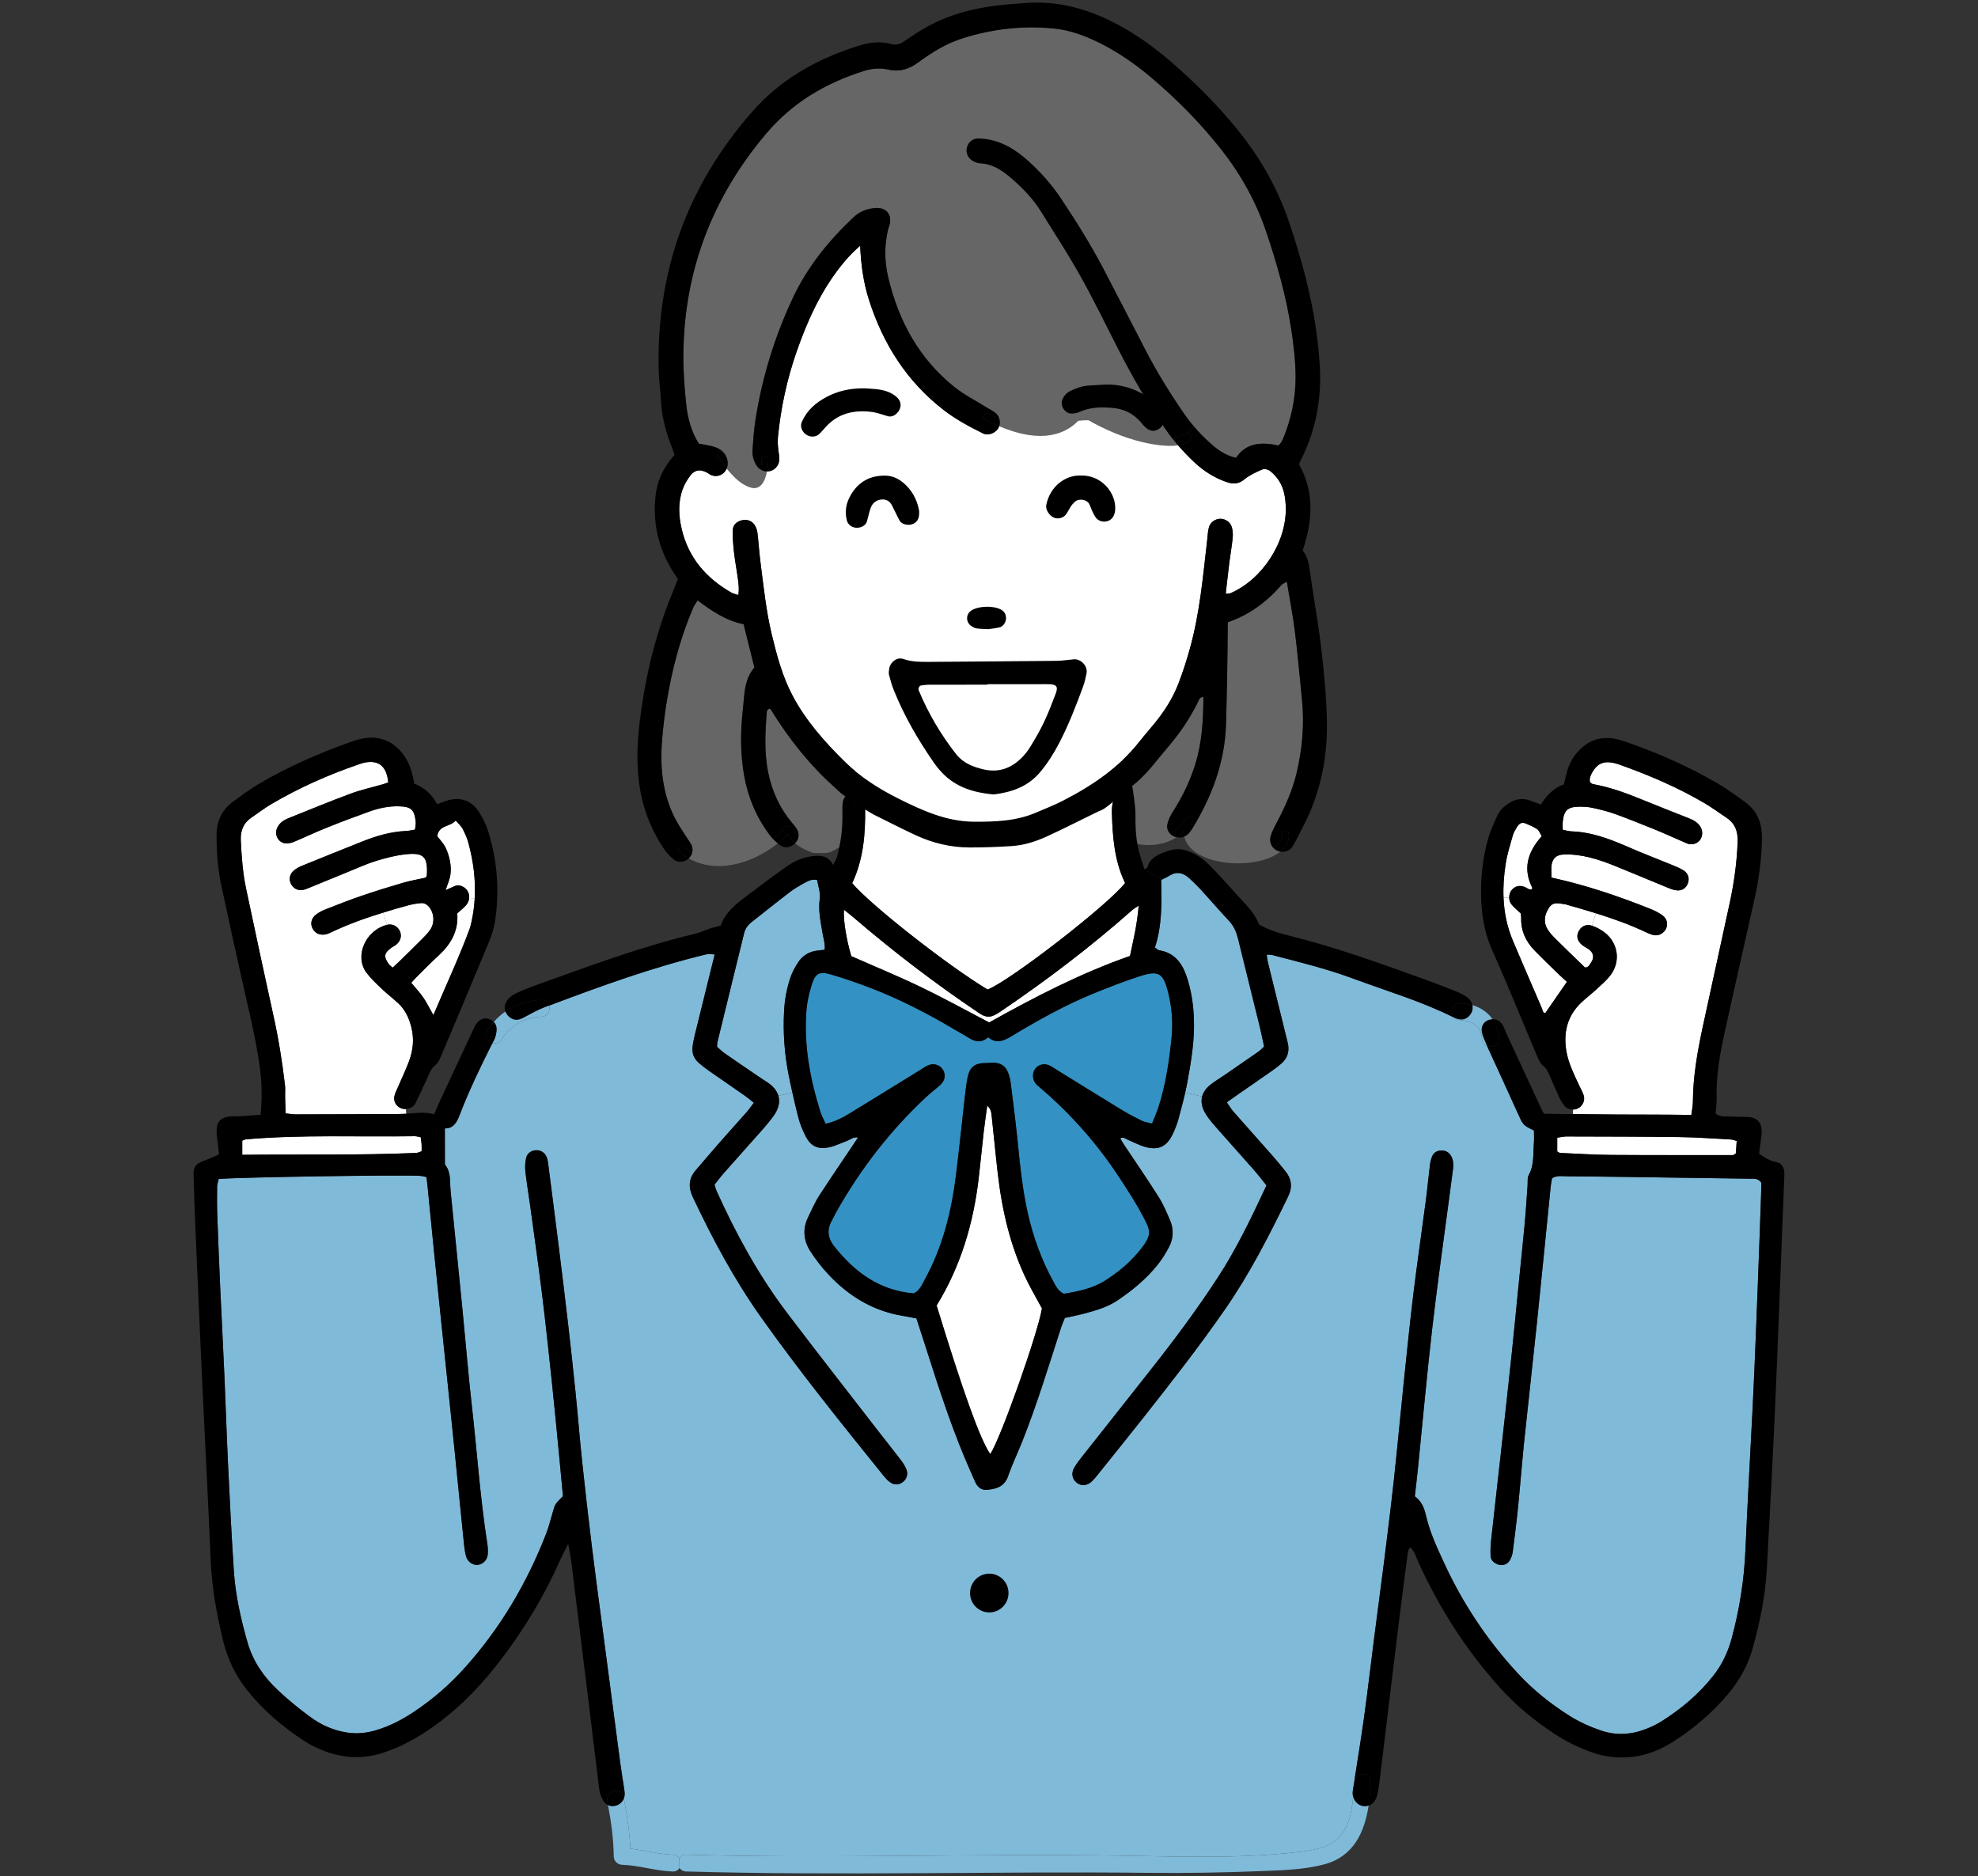 <?xml version="1.0" encoding="utf-8"?>
<!-- Generator: Adobe Illustrator 16.0.3, SVG Export Plug-In . SVG Version: 6.00 Build 0)  -->
<!DOCTYPE svg PUBLIC "-//W3C//DTD SVG 1.1//EN" "http://www.w3.org/Graphics/SVG/1.1/DTD/svg11.dtd">
<svg version="1.1" id="レイヤー_1" xmlns="http://www.w3.org/2000/svg" xmlns:xlink="http://www.w3.org/1999/xlink" x="0px"
	 y="0px" width="155px" height="147px" viewBox="0 0 155 147" enable-background="new 0 0 155 147" xml:space="preserve">
<rect x="0" y="0" width="155" height="147" fill="#333333" stroke="none"/>
<g>
	<g>
		<g>
			<path fill="#666666" d="M100.118,64.324c0.621-1.189,1.164-2.406,1.477-3.716c0.459-1.916,0.629-3.85,0.428-5.813
				c-0.18-1.761-0.33-3.525-0.548-5.28c-0.161-1.288-0.409-2.563-0.636-3.94c-0.203,0.123-0.34,0.166-0.42,0.26
				c-1.16,1.334-2.539,2.35-4.208,2.92c-0.019,2.698-0.058,5.36-0.14,8.024c-0.096,2.973-1.113,5.646-2.645,8.154
				c-0.04,0.066-0.084,0.135-0.135,0.196c-0.059,0.082-0.125,0.16-0.195,0.227c-0.087,0.086-0.189,0.15-0.299,0.198
				c0.568,2.379,5.691,2.676,7.539,1.178c-0.213-0.034-0.402-0.139-0.545-0.292c-0.222-0.239-0.322-0.589-0.217-0.94
				C99.7,65.091,99.919,64.706,100.118,64.324z"/>
			<path fill="#666666" d="M65.391,61.677c-1.982-1.774-3.61-3.838-4.997-6.101c-0.013-0.022-0.063-0.029-0.131-0.055
				c-0.055,0.062-0.164,0.13-0.169,0.206c-0.132,1.62-0.221,3.243,0.116,4.857c0.304,1.443,0.894,2.742,1.844,3.874
				c0.137,0.167,0.285,0.329,0.39,0.512c0.116,0.203,0.156,0.399,0.127,0.591c-0.023,0.178-0.114,0.35-0.258,0.507
				c-0.003,0.005-0.003,0.005-0.005,0.007c0.363,0.311,0.772,0.523,1.234,0.694c0.071,0.024,0.145,0.052,0.224,0.073
				c0.1-0.005,0.198-0.005,0.298,0c0.841,0.018,0.875,0.033,1.611-0.393c0.031-0.019,0.063-0.037,0.097-0.06
				c0.256-1.235,1.283-3.121,0.958-4.242C66.686,61.986,65.518,61.786,65.391,61.677z"/>
			<path fill="#666666" d="M60.294,65.399c-1.031-1.383-1.685-2.94-1.985-4.641c-0.306-1.722-0.288-3.452-0.095-5.185
				c0.034-0.324,0.063-0.648,0.092-0.973c0.08-0.835,0.238-1.644,0.81-2.297c-0.284-1.142-0.561-2.255-0.847-3.395
				c-1.379-0.276-2.481-1.027-3.604-1.865c-0.135,0.222-0.264,0.386-0.343,0.571c-1.034,2.403-1.682,4.917-2.097,7.494
				c-0.15,0.928-0.258,1.863-0.337,2.799c-0.182,2.155,0.005,4.267,1.013,6.229c0.277,0.543,0.638,1.043,0.962,1.563
				c0.113,0.185,0.258,0.352,0.337,0.548c0.077,0.189,0.084,0.386,0.037,0.566c-0.045,0.168-0.137,0.324-0.271,0.449
				c2.225,1.265,5.021,0.381,6.985-1.176c-0.132-0.109-0.259-0.229-0.377-0.354C60.473,65.626,60.378,65.516,60.294,65.399z"/>
			<path fill="#666666" d="M91.681,65.313c-0.177-0.196-0.264-0.458-0.195-0.751c0.076-0.34,0.246-0.676,0.436-0.975
				c0.725-1.133,1.305-2.333,1.715-3.611c0.555-1.74,0.66-3.536,0.664-5.352c-0.288-0.018-0.33,0.188-0.404,0.334
				c-0.635,1.308-1.442,2.502-2.392,3.604c-0.894,1.038-1.683,2.176-2.787,3.022c-0.108,0.084-0.569,0.43-0.603,0.553
				c-0.132,0.559,0.035,0.901,0.015,1.47c-0.019,0.555,0.003,1.112,0.031,1.673c0.011,0.192,0.021,0.387,0.029,0.578
				c1.376,0.546,2.849,0.486,4.011-0.251c-0.071-0.017-0.143-0.036-0.208-0.068C91.871,65.484,91.766,65.406,91.681,65.313z"/>
			<path fill="#666666" d="M92.319,34.898c-0.15-0.172-0.295-0.345-0.436-0.523c-0.182-0.228-0.356-0.463-0.525-0.705
				c-1.405-2.022-2.623-4.15-3.744-6.342c-0.97-1.899-1.898-3.817-2.939-5.678c-0.971-1.73-2.053-3.399-3.104-5.084
				c-0.578-0.929-1.324-1.722-2.137-2.444c-0.76-0.674-1.568-1.283-2.655-1.331c-0.139-0.01-0.284-0.06-0.414-0.114
				c-0.438-0.181-0.688-0.619-0.612-1.037c0.082-0.449,0.417-0.785,0.899-0.782c0.428,0.002,0.865,0.065,1.273,0.183
				c1.067,0.304,1.951,0.936,2.757,1.671c0.936,0.858,1.767,1.808,2.473,2.867c1.183,1.773,2.312,3.584,3.305,5.472
				c1.109,2.112,2.191,4.235,3.288,6.352c0.915,1.767,1.957,3.458,3.093,5.093c0.219,0.313,0.451,0.614,0.697,0.901
				c0.408,0.482,0.854,0.93,1.326,1.352c0.564,0.51,1.179,0.945,1.991,1.128c0.846-1.255,2.085-1.226,3.329-0.966
				c0.094-0.103,0.15-0.15,0.186-0.212c0.074-0.123,0.145-0.249,0.201-0.384c0.619-1.522,0.953-3.1,0.953-4.748
				c-0.002-1.27-0.15-2.525-0.342-3.773c-0.398-2.614-1.121-5.146-1.966-7.65c-0.796-2.355-1.987-4.483-3.52-6.433
				c-1.614-2.05-3.44-3.901-5.429-5.589c-1.217-1.034-2.516-1.947-3.939-2.676c-1.201-0.611-2.458-1.094-3.798-1.219
				c-2.397-0.23-4.756,0.039-7.061,0.763c-1.297,0.401-2.434,1.103-3.513,1.899c-0.711,0.525-1.442,0.765-2.325,0.566
				c-0.644-0.143-1.297-0.097-1.931,0.104c-2.99,0.94-5.595,2.468-7.649,4.896c-4.253,5.022-6.46,10.803-6.502,17.387
				c-0.008,1.299,0.089,2.601,0.229,3.893c0.113,1.072,0.406,2.113,0.981,3.029c0.438,0.087,0.835,0.135,1.213,0.253
				c0.501,0.155,0.838,0.471,0.978,0.863c0.063,0.18,0.084,0.381,0.058,0.589c-0.011,0.089-0.034,0.171-0.066,0.249
				c0.522,0.637,1.123,1.256,1.856,1.481c0.818,0.253,1.155-0.514,1.302-1.263c-0.169-0.002-0.339-0.05-0.49-0.142
				c-0.119-0.07-0.229-0.171-0.313-0.299c-0.248-0.37-0.359-0.797-0.33-1.235c0.055-0.792,0.108-1.586,0.232-2.369
				c0.522-3.336,1.508-6.531,2.947-9.586c1.143-2.422,2.798-4.454,4.731-6.277c0.498-0.469,1.092-0.694,1.764-0.729
				c0.778-0.039,1.233,0.475,1.083,1.224c-0.036,0.176-0.11,0.345-0.15,0.518c-0.277,1.217-0.269,2.44,0.016,3.65
				c0.807,3.442,2.418,6.413,5.21,8.644c0.757,0.604,1.638,1.048,2.463,1.563c0.245,0.153,0.515,0.274,0.735,0.452
				c0.158,0.13,0.261,0.299,0.311,0.484c0.087,0.038,0.174,0.074,0.262,0.113c-0.088-0.039-0.175-0.075-0.262-0.113
				c0.051,0.185,0.046,0.381-0.015,0.563c1.995,0.849,4.251,1.228,5.911-0.16c0.442-0.173,0.868-0.228,1.296-0.189
				c1.251,0.683,2.557,1.242,3.954,1.582C90.08,34.784,91.367,35.04,92.319,34.898z M89.721,34.149
				c-0.03-0.007-0.06-0.012-0.09-0.019C89.661,34.138,89.69,34.143,89.721,34.149z M90.423,34.274
				c0.139,0.019,0.277,0.032,0.417,0.039C90.7,34.307,90.562,34.293,90.423,34.274z M90.019,34.211
				c0.063,0.014,0.127,0.021,0.19,0.032C90.146,34.231,90.081,34.225,90.019,34.211z M81.912,33.634
				c-0.025,0.004-0.05,0.006-0.075,0.006C81.862,33.64,81.887,33.638,81.912,33.634z M79.922,33.419
				c-0.045-0.014-0.091-0.025-0.136-0.037C79.831,33.394,79.877,33.405,79.922,33.419z M79.651,33.341
				c-0.049-0.014-0.096-0.029-0.145-0.045C79.556,33.312,79.603,33.327,79.651,33.341z M78.841,33.056
				c-0.059-0.022-0.116-0.045-0.175-0.07C78.725,33.011,78.782,33.033,78.841,33.056z M79.379,33.255
				c-0.05-0.019-0.099-0.035-0.148-0.051C79.28,33.22,79.329,33.236,79.379,33.255z M79.108,33.158
				c-0.053-0.021-0.105-0.038-0.156-0.06C79.003,33.12,79.056,33.138,79.108,33.158z M81.3,33.645
				c0.035,0.003,0.069,0.003,0.104,0.005C81.369,33.647,81.335,33.647,81.3,33.645z M80.063,33.455
				c0.037,0.012,0.073,0.019,0.109,0.027C80.137,33.474,80.101,33.467,80.063,33.455z M80.483,33.547
				c0.036,0.007,0.073,0.014,0.109,0.021C80.557,33.561,80.52,33.554,80.483,33.547z M80.755,33.593
				c0.037,0.006,0.074,0.011,0.11,0.016C80.829,33.604,80.792,33.599,80.755,33.593z M81.028,33.624
				c0.035,0.005,0.071,0.007,0.107,0.012C81.1,33.631,81.063,33.629,81.028,33.624z M81.57,33.651c0.032,0,0.064-0.002,0.097-0.004
				C81.635,33.649,81.603,33.651,81.57,33.651z M82.329,33.579c0.003,0,0.005-0.003,0.008-0.003l0,0
				C82.334,33.576,82.332,33.579,82.329,33.579z"/>
		</g>
		<g>
			<g>
				<path fill="#80BAD9" d="M98.736,80.535c0.118,0.486,0.214,0.979,0.321,1.475c-0.171,0.153-0.289,0.29-0.436,0.391
					c-0.889,0.618-1.781,1.232-2.674,1.847c-0.357,0.249-0.735,0.466-1.074,0.734c-0.356,0.281-0.581,0.602-0.671,0.943
					l-1.329-0.309c0.056-0.251,0.107-0.502,0.156-0.75c0.306-1.672,0.593-3.348,0.525-5.06c-0.047-1.162-0.22-2.304-0.609-3.401
					c-0.359-1.007-0.979-1.767-2.121-1.942c-0.09-0.014-0.166-0.11-0.326-0.218c0.577-1.723,0.524-3.526,0.494-5.296
					c0.254-0.128,0.457-0.21,0.639-0.326c0.586-0.372,1.105-0.229,1.578,0.208c0.318,0.292,0.629,0.596,0.92,0.913
					c0.732,0.804,1.439,1.625,2.18,2.415c0.391,0.416,0.584,0.901,0.715,1.434C97.592,75.907,98.169,78.22,98.736,80.535z"/>
				<path fill="#80BAD9" d="M64.436,73.011c0.071,0.447,0.229,0.893,0.19,1.41c-0.216,0.023-0.393,0.044-0.567,0.064
					c-0.651,0.075-1.17,0.389-1.521,0.93c-0.253,0.39-0.48,0.81-0.622,1.248c-0.271,0.826-0.425,1.678-0.473,2.55
					c-0.091,1.674,0.027,3.329,0.346,4.966c0.095,0.483,0.195,0.961,0.306,1.44l-1.1,0.244c-0.116-0.391-0.401-0.749-0.854-1.046
					c-0.271-0.178-0.546-0.355-0.812-0.539c-0.838-0.57-1.675-1.139-2.505-1.716c-0.232-0.162-0.435-0.363-0.633-0.532
					c0.011-0.16,0.003-0.271,0.029-0.374c0.693-2.841,1.392-5.683,2.088-8.522c0.089-0.365,0.292-0.648,0.59-0.881
					c0.997-0.778,1.98-1.575,2.985-2.343c0.343-0.263,0.72-0.483,1.1-0.693c0.309-0.165,0.623-0.365,1.052-0.256
					c0.077,0.488,0.272,1,0.203,1.473C64.112,71.321,64.299,72.154,64.436,73.011z"/>
				<path fill="#3391C3" d="M91.554,77.825c0.276,1.133,0.371,2.29,0.256,3.445c-0.186,1.869-0.459,3.729-1.043,5.526
					c-0.131,0.404-0.313,0.794-0.49,1.244c-0.297-0.077-0.548-0.099-0.762-0.201c-0.551-0.269-1.1-0.552-1.621-0.872
					c-1.698-1.031-3.384-2.084-5.076-3.129c-0.215-0.131-0.422-0.286-0.654-0.377c-0.395-0.158-0.838-0.01-1.063,0.313
					c-0.219,0.314-0.209,0.797,0.043,1.114c0.086,0.114,0.199,0.205,0.311,0.299c2.528,2.144,4.68,4.614,6.469,7.401
					c0.549,0.849,1.104,1.698,1.576,2.593c0.688,1.3,0.873,1.548-0.34,2.986c-0.73,0.865-1.602,1.568-2.551,2.173
					c-0.996,0.631-2.127,0.858-3.24,1.037c-0.475-0.213-0.643-0.628-0.849-1.002c-0.913-1.658-1.546-3.418-1.968-5.258
					c-0.461-2.016-0.641-4.063-0.854-6.113c-0.147-1.4-0.329-2.797-0.505-4.194c-0.032-0.251-0.098-0.502-0.188-0.737
					c-0.223-0.577-0.607-0.811-1.26-0.799c-0.143,0.002-0.285,0.027-0.428,0.025c-0.917-0.016-1.329,0.292-1.502,1.176
					c-0.095,0.495-0.153,1-0.211,1.502c-0.229,2.009-0.433,4.024-0.68,6.031c-0.356,2.888-1.039,5.682-2.453,8.255
					c-0.224,0.406-0.4,0.86-0.862,1.087c-2.679-0.225-4.633-1.658-6.239-3.691c-0.503-0.633-0.591-1.295-0.187-2.012
					c0.121-0.219,0.224-0.449,0.349-0.674c1.893-3.359,4.227-6.383,7.05-9.017c0.343-0.322,0.726-0.599,1.074-0.915
					c0.277-0.256,0.448-0.571,0.34-0.969c-0.14-0.516-0.683-0.808-1.199-0.618c-0.232,0.084-0.441,0.239-0.657,0.372
					c-1.814,1.116-3.628,2.241-5.448,3.352c-0.583,0.354-1.175,0.695-1.993,0.885c-0.163-0.369-0.319-0.648-0.414-0.949
					c-0.804-2.57-1.297-5.189-1.094-7.895c0.05-0.678,0.203-1.36,0.403-2.009c0.29-0.947,0.596-1.12,1.524-0.852
					c1.074,0.313,2.131,0.683,3.175,1.085c2.262,0.876,4.412,1.983,6.497,3.221c0.375,0.219,0.757,0.427,1.121,0.657
					c0.506,0.322,0.999,0.418,1.524-0.046c0.606,0.519,1.181,0.311,1.777-0.05c2.072-1.253,4.188-2.434,6.432-3.358
					c1.202-0.492,2.415-0.965,3.648-1.365C90.815,76.008,91.165,76.238,91.554,77.825z"/>
				<path fill="#80BAD9" d="M90.784,93.78c-0.869-1.374-1.793-2.715-2.693-4.066c-0.108-0.166-0.205-0.338-0.313-0.516
					c0.309-0.132,0.466,0.068,0.653,0.142c0.404,0.157,0.789,0.372,1.2,0.498c1.123,0.349,1.796,0.043,2.288-1.021
					c0.167-0.361,0.318-0.732,0.42-1.114c0.186-0.694,0.377-1.388,0.535-2.087l1.329,0.309c-0.107,0.42-0.019,0.879,0.274,1.356
					c0.206,0.333,0.459,0.647,0.721,0.944c1.002,1.145,2.021,2.27,3.023,3.408c0.356,0.402,0.681,0.832,1.025,1.256
					c-1.173,2.507-2.336,4.949-3.822,7.226c-1.622,2.486-3.389,4.862-5.227,7.188c-1.812,2.304-3.633,4.594-5.448,6.895
					c-0.2,0.256-0.4,0.516-0.562,0.797c-0.256,0.445-0.177,0.886,0.168,1.176c0.346,0.285,0.811,0.271,1.183-0.071
					c0.21-0.196,0.39-0.425,0.571-0.652c1.152-1.437,2.311-2.872,3.454-4.319c2.22-2.809,4.42-5.627,6.461-8.572
					c1.923-2.776,3.446-5.765,4.913-8.791c0.361-0.744,0.279-1.393-0.227-2.012c-0.341-0.42-0.684-0.842-1.043-1.246
					c-1.004-1.142-2.021-2.27-3.023-3.411c-0.182-0.208-0.322-0.454-0.51-0.722c0.348-0.246,0.641-0.453,0.934-0.657
					c0.892-0.62,1.785-1.234,2.672-1.855c0.236-0.167,0.467-0.345,0.683-0.536c0.44-0.387,0.612-0.884,0.517-1.464
					c-0.037-0.212-0.1-0.42-0.15-0.63c-0.484-1.966-0.967-3.927-1.45-5.89c-0.039-0.162-0.05-0.331-0.079-0.539
					c0.189,0.012,0.293,0,0.388,0.022c2.17,0.56,4.349,1.096,6.447,1.877c2.634,0.977,5.34,1.771,7.863,3.043
					c0.103,0.111,0.253,0.189,0.454,0.191c0.896,0.019,1.688,0.482,1.713,1.45c0.012,0.306,0.188,0.505,0.409,0.589
					c0.797,1.751,1.611,3.492,2.399,5.25c0.412,0.918,0.393,0.93,1.269,1.359c0,0.313,0.024,0.637-0.003,0.956
					c-0.074,0.852,0.039,1.724-0.401,2.524c-0.129,0.233-0.073,0.566-0.097,0.852c-0.076,1.012-0.135,2.021-0.229,3.027
					c-0.15,1.621-0.324,3.237-0.485,4.855c-0.174,1.724-0.334,3.452-0.516,5.176c-0.252,2.374-0.513,4.744-0.776,7.113
					c-0.276,2.516-0.565,5.024-0.843,7.54c-0.046,0.427-0.069,0.865-0.046,1.295c0.019,0.365,0.296,0.565,0.617,0.68
					c0.287,0.103,0.678-0.011,0.862-0.301c0.129-0.201,0.221-0.454,0.254-0.694c0.154-1.185,0.303-2.367,0.422-3.552
					c0.173-1.729,0.305-3.456,0.484-5.183c0.322-3.091,0.676-6.178,0.997-9.269c0.368-3.559,0.718-7.12,1.078-10.679
					c0.021-0.211,0.071-0.42,0.104-0.607c0.406-0.235,0.812-0.146,1.202-0.145c1.519,0.008,3.037,0.028,4.557,0.049
					c3.254,0.043,6.508,0.091,9.762,0.139c0.279,0.005,0.585-0.057,0.865,0.29c0,0.208,0.008,0.495-0.003,0.778
					c-0.037,1.16-0.077,2.315-0.122,3.471c-0.094,2.526-0.187,5.057-0.29,7.586c-0.076,1.912-0.157,3.828-0.252,5.741
					c-0.188,3.755-0.407,7.511-0.57,11.266c-0.103,2.36-0.472,4.669-1.091,6.942c-0.291,1.057-0.758,2.029-1.44,2.891
					c-1.134,1.436-2.511,2.593-4.053,3.561c-0.364,0.229-0.763,0.418-1.163,0.578c-1.182,0.465-2.379,0.553-3.6,0.127
					c-0.857-0.296-1.68-0.664-2.447-1.15c-1.474-0.929-2.824-2.011-4.013-3.289c-2.407-2.592-4.339-5.5-5.817-8.709
					c-0.559-1.213-1.126-2.43-1.421-3.742c-0.13-0.577-0.358-1.084-0.86-1.451c0.085-0.752,0.17-1.469,0.243-2.186
					c0.369-3.632,0.696-7.269,1.112-10.894c0.369-3.228,0.83-6.446,1.253-9.67c0.124-0.932,0.245-1.863,0.372-2.795
					c0.049-0.362,0.063-0.724-0.105-1.062c-0.156-0.316-0.416-0.492-0.775-0.495c-0.314-0.005-0.578,0.135-0.715,0.411
					c-0.107,0.219-0.164,0.475-0.195,0.719c-0.119,0.932-0.202,1.867-0.324,2.799c-0.318,2.434-0.678,4.865-0.976,7.303
					c-0.276,2.261-0.501,4.525-0.739,6.787c-0.271,2.625-0.514,5.256-0.798,7.874c-0.233,2.12-0.498,4.237-0.763,6.351
					c-0.248,1.973-0.516,3.94-0.768,5.913c-0.266,2.077-0.506,4.157-0.793,6.231c-0.229,1.642-0.496,3.274-0.749,4.908
					c-0.002,0.005-0.002,0.014-0.005,0.019c-0.021,0.06-0.035,0.126-0.037,0.196c0,0.025-0.002,0.049-0.002,0.071
					c-0.032,0.196-0.064,0.395-0.093,0.589c-0.026,0.166-0.017,0.331,0.026,0.477c-0.095,1.082-0.307,2.203-0.969,3.032
					c-0.738,0.922-2.045,1.139-3.145,1.269c-4.729,0.573-9.613,0.375-14.361,0.305c-11.265-0.167-22.534,0.248-33.799-0.071
					c-0.258-0.009-0.438,0.109-0.538,0.278c-0.106-0.157-0.277-0.27-0.517-0.278c-1.121-0.041-2.205-0.347-3.315-0.475
					c-0.058-1.322-0.256-2.63-0.51-3.929c0.035-0.087,0.056-0.183,0.062-0.283c0.011-0.213-0.029-0.43-0.062-0.642
					c-0.089-0.607-0.194-1.215-0.276-1.824c-0.491-3.688-0.976-7.376-1.458-11.065c-0.258-1.97-0.527-3.939-0.768-5.912
					c-0.271-2.224-0.527-4.449-0.765-6.678c-0.189-1.799-0.332-3.6-0.514-5.396c-0.175-1.726-0.365-3.449-0.562-5.176
					c-0.241-2.079-0.494-4.159-0.754-6.24c-0.266-2.151-0.546-4.302-0.822-6.449c-0.022-0.176-0.045-0.359-0.104-0.527
					c-0.132-0.384-0.44-0.601-0.812-0.605c-0.372-0.002-0.72,0.203-0.815,0.589c-0.082,0.343-0.102,0.715-0.066,1.066
					c0.09,0.824,0.232,1.646,0.345,2.468c0.322,2.362,0.659,4.726,0.955,7.091c0.282,2.294,0.527,4.593,0.772,6.894
					c0.208,1.975,0.396,3.957,0.586,5.934c0.103,1.039,0.195,2.077,0.288,3.066c-0.623,0.618-0.617,0.618-0.817,1.316
					c-0.161,0.553-0.301,1.119-0.512,1.653c-1.508,3.876-3.599,7.403-6.386,10.503c-1.168,1.302-2.476,2.432-3.924,3.402
					c-0.933,0.627-1.924,1.146-3.009,1.467c-0.733,0.22-1.468,0.302-2.243,0.186c-1.068-0.16-2.023-0.578-2.872-1.198
					c-0.902-0.66-1.777-1.372-2.589-2.138c-1.094-1.026-1.938-2.248-2.36-3.709c-0.53-1.845-0.952-3.715-1.079-5.632
					c-0.182-2.744-0.316-5.488-0.448-8.229c-0.113-2.35-0.187-4.696-0.29-7.048c-0.101-2.276-0.222-4.548-0.325-6.823
					c-0.086-1.915-0.166-3.831-0.234-5.744c-0.026-0.758-0.024-1.518-0.013-2.277c0.006-0.201,0.084-0.4,0.124-0.583
					c1.627-0.144,14.065-0.335,15.785-0.246c0.14,0.007,0.274,0.05,0.496,0.096c0.037,0.308,0.065,0.522,0.087,0.735
					c0.166,1.691,0.329,3.381,0.5,5.07c0.187,1.833,0.377,3.666,0.566,5.502c0.185,1.762,0.37,3.521,0.551,5.282
					c0.177,1.689,0.351,3.381,0.523,5.07c0.243,2.408,0.479,4.816,0.727,7.228c0.029,0.285,0.08,0.575,0.156,0.852
					c0.113,0.401,0.52,0.68,0.894,0.648c0.388-0.035,0.749-0.358,0.794-0.77c0.029-0.283,0.018-0.58-0.026-0.863
					c-0.562-3.572-0.802-7.182-1.21-10.771c-0.285-2.514-0.488-5.038-0.736-7.556c-0.309-3.126-0.63-6.256-0.939-9.386
					c-0.065-0.673,0.053-1.383-0.406-1.977c-0.04-0.05-0.037-0.14-0.037-0.21c-0.003-0.865-0.003-1.729-0.003-2.666
					c0.699,0.006,0.955-0.521,1.168-1.076c0.728-1.89,1.604-3.714,2.514-5.521c0.012-0.03,0.028-0.055,0.044-0.085
					c0.253,0.066,0.538-0.002,0.717-0.285c0.707-1.121,1.793-1.751,3.122-1.783c0.515-0.011,0.718-0.5,0.609-0.876
					c4.053-1.527,8.125-3.012,12.349-4.023c0.182-0.041,0.385,0.01,0.623,0.017c-0.533,2.155-1.044,4.221-1.553,6.289
					c-0.076,0.317-0.145,0.635-0.182,0.957c-0.056,0.497,0.113,0.927,0.498,1.255c0.219,0.189,0.443,0.375,0.68,0.539
					c0.976,0.683,1.961,1.358,2.94,2.041c0.224,0.155,0.433,0.34,0.686,0.541c-0.217,0.281-0.377,0.519-0.564,0.732
					c-0.693,0.785-1.4,1.562-2.091,2.35c-0.643,0.732-1.274,1.477-1.909,2.217c-0.562,0.657-0.572,1.347-0.208,2.116
					c1.548,3.269,3.246,6.451,5.348,9.409c3.038,4.278,6.326,8.36,9.619,12.439c0.135,0.167,0.289,0.329,0.457,0.457
					c0.33,0.246,0.699,0.24,1.008,0.012c0.295-0.215,0.442-0.599,0.309-0.964c-0.1-0.265-0.256-0.519-0.428-0.744
					c-0.59-0.778-1.205-1.534-1.8-2.308c-2.389-3.087-4.797-6.162-7.155-9.273c-2.235-2.954-3.994-6.188-5.519-9.559
					c-0.058-0.13-0.087-0.27-0.15-0.465c0.237-0.297,0.47-0.617,0.73-0.909c1.029-1.167,2.071-2.324,3.099-3.485
					c0.263-0.3,0.514-0.61,0.754-0.928c0.433-0.579,0.569-1.144,0.422-1.646l1.1-0.244c0.143,0.648,0.298,1.294,0.461,1.938
					c0.125,0.486,0.32,0.963,0.544,1.412c0.406,0.829,0.957,1.117,1.856,0.932c0.488-0.1,0.95-0.333,1.424-0.507
					c0.258-0.091,0.47-0.326,0.854-0.26c-0.113,0.171-0.2,0.308-0.292,0.445c-0.926,1.381-1.867,2.751-2.769,4.147
					c-0.33,0.512-0.567,1.087-0.838,1.635c-0.459,0.927-0.372,1.845,0.166,2.685c0.406,0.635,0.878,1.239,1.39,1.79
					c1.566,1.685,3.443,2.852,5.744,3.255c0.387,0.069,0.772,0.142,1.178,0.215c0.248,0.763,0.483,1.479,0.712,2.2
					c1.084,3.409,2.181,6.811,3.655,10.077c0.105,0.23,0.192,0.47,0.316,0.689c0.174,0.304,0.457,0.493,0.802,0.47
					c0.743-0.059,1.402-0.226,1.697-1.072c0.333-0.954,0.775-1.865,1.147-2.809c1.142-2.888,2.044-5.862,3.001-8.816
					c0.084-0.27,0.205-0.527,0.301-0.773c0.588-0.133,1.118-0.23,1.64-0.375c0.87-0.236,1.738-0.495,2.5-1.009
					c1.173-0.794,2.26-1.688,3.146-2.803c0.336-0.423,0.623-0.889,0.873-1.363c0.354-0.676,0.383-1.397,0.085-2.101
					C91.417,94.997,91.147,94.355,90.784,93.78z"/>
				<path fill="#FFFFFF" d="M135.89,90.477c-0.028,0.019-0.063,0.037-0.097,0.037c-3.175-0.003-6.353,0.009-9.528-0.014
					c-1.336-0.009-2.67-0.101-4.005-0.157c-0.063-0.003-0.124-0.06-0.231-0.112c0-0.327,0-0.674,0-1.082
					c0.271-0.039,0.512-0.099,0.752-0.096c2.958,0.009,5.919,0.009,8.88,0.048c1.335,0.018,2.669,0.121,4.003,0.191
					c0.104,0.007,0.203,0.053,0.428,0.116c-0.027,0.375-0.048,0.689-0.063,0.959C135.948,90.431,135.922,90.459,135.89,90.477z"/>
				<path fill="#FFFFFF" d="M119.172,71.579c0.006,0.075,0.034,0.217,0.032,0.361c-0.029,0.997,0.361,1.828,1.039,2.529
					c0.604,0.623,1.229,1.221,1.851,1.828c0.231,0.227,0.478,0.44,0.694,0.637c-0.581,0.843-1.127,1.631-1.691,2.443
					c-0.217,0.007-0.208-0.23-0.268-0.363c-0.763-1.758-1.515-3.514-2.264-5.271c-0.473-1.113-0.699-2.251-0.746-3.406l0.445-0.011
					c0,0.189,0.053,0.381,0.17,0.529C118.629,71.106,118.89,71.308,119.172,71.579z"/>
				<path fill="#FFFFFF" d="M119.726,69.632c-0.094-0.05-0.189-0.109-0.289-0.144c-0.381-0.133-0.715-0.055-0.977,0.253
					c-0.127,0.151-0.195,0.368-0.195,0.585l-0.445,0.011c-0.037-0.876,0.029-1.762,0.169-2.656c0.118-0.744,0.345-1.471,0.552-2.199
					c0.065-0.242,0.205-0.461,0.334-0.678c0.195-0.322,0.403-0.399,0.723-0.26c0.299,0.127,0.606,0.251,0.867,0.438
					c0.152,0.109,0.222,0.338,0.348,0.544c-1.152,1.287-1.477,2.593-0.727,4.072C119.982,69.776,119.853,69.698,119.726,69.632z"/>
				<path fill="#FFFFFF" d="M124.198,75.805c-0.786-0.763-1.541-1.483-2.283-2.224c-0.229-0.226-0.457-0.468-0.628-0.742
					c-0.369-0.588-0.256-1.175,0.107-1.726c0.341-0.514,0.831-0.296,1.284-0.251c0.035,0.002,0.068,0.021,0.104,0.029
					c0.76,0.215,1.519,0.437,2.271,0.667l-0.298,0.979c-0.475-0.16-0.879,0.062-1.07,0.486c-0.17,0.37-0.064,0.742,0.321,1.045
					c0.169,0.133,0.374,0.22,0.543,0.352c0.319,0.252,0.388,0.615,0.158,0.959C124.577,75.574,124.464,75.841,124.198,75.805z"/>
				<path fill="#FFFFFF" d="M123.676,86.841c0.354-0.186,0.554-0.624,0.425-1.017c-0.09-0.271-0.237-0.524-0.358-0.785
					c-0.396-0.852-0.823-1.698-0.988-2.628c-0.262-1.483,0.052-2.808,1.175-3.869c0.367-0.345,0.775-0.648,1.145-0.995
					c0.396-0.365,0.82-0.72,1.14-1.148c0.788-1.053,0.601-2.461-0.425-3.296c-0.301-0.242-0.665-0.441-1.033-0.564l0.298-0.979
					c1.315,0.411,2.613,0.87,3.865,1.459c0.195,0.091,0.394,0.185,0.602,0.239c0.296,0.076,0.575,0.008,0.81-0.193
					c0.411-0.358,0.422-0.969-0.035-1.324c-0.305-0.237-0.68-0.406-1.044-0.551c-2.479-0.988-4.999-1.842-7.673-2.422
					c0-0.328-0.029-0.65,0.006-0.966c0.057-0.495,0.343-0.794,0.846-0.837c0.391-0.035,0.794-0.005,1.187,0.043
					c1.229,0.157,2.373,0.607,3.511,1.08c1.199,0.497,2.401,0.995,3.604,1.488c0.198,0.082,0.406,0.159,0.617,0.185
					c0.453,0.06,0.778-0.155,0.926-0.57c0.121-0.338,0.029-0.731-0.306-0.959c-0.296-0.196-0.638-0.329-0.968-0.466
					c-0.834-0.343-1.675-0.669-2.511-1.012c-0.667-0.275-1.324-0.58-1.999-0.84c-1.08-0.418-2.188-0.737-3.361-0.771
					c-0.209-0.005-0.414-0.073-0.668-0.125c0-0.247-0.021-0.464,0.004-0.674c0.1-0.852,0.389-1.119,1.272-1.133
					c0.358-0.004,0.728,0.014,1.076,0.094c0.599,0.133,1.197,0.278,1.772,0.486c1.086,0.397,2.16,0.826,3.23,1.263
					c0.801,0.329,1.584,0.7,2.383,1.036c0.351,0.148,0.749,0.041,0.983-0.229c0.229-0.267,0.274-0.693,0.101-1.016
					c-0.203-0.372-0.541-0.568-0.917-0.719c-1.312-0.516-2.622-1.034-3.925-1.564c-1.173-0.477-2.361-0.896-3.614-1.12
					c-0.093-0.017-0.169-0.114-0.235-0.16c-0.008-0.103-0.026-0.178-0.016-0.244c0.019-0.105,0.045-0.215,0.09-0.311
					c0.436-0.901,0.98-1.159,1.933-0.909c0.174,0.044,0.343,0.11,0.515,0.172c2.248,0.804,4.432,1.753,6.494,2.965
					c0.559,0.329,1.082,0.725,1.627,1.078c0.705,0.454,0.963,1.077,0.932,1.929c-0.059,1.596-0.275,3.167-0.607,4.724
					c-0.695,3.248-1.422,6.488-2.119,9.736c-0.417,1.945-0.771,3.899-0.781,5.896c0,0.315-0.071,0.628-0.121,1.046
					c-1.973-0.03-3.881-0.022-5.789-0.032c-1.164-0.007-2.328-0.019-3.492-0.034l0.004-0.354
					C123.404,86.943,123.547,86.909,123.676,86.841z"/>
				<path fill="#FFFFFF" d="M32.965,89.109c0.026,0.194,0.061,0.365,0.071,0.536c0.013,0.176,0.002,0.356,0.002,0.566
					c-0.157,0.051-0.287,0.126-0.419,0.131c-4.504,0.195-9.007,0.098-13.635,0.148c0-0.464,0-0.779,0-1.105
					c0.113-0.043,0.208-0.105,0.311-0.111c4.396-0.375,8.802-0.176,13.204-0.242C32.635,89.032,32.772,89.075,32.965,89.109z"/>
				<path fill="#FFFFFF" d="M33.523,70.963c0.499,0.488,0.585,1.311,0.19,1.89c-0.18,0.27-0.411,0.503-0.641,0.731
					c-0.612,0.618-1.234,1.221-1.854,1.828c-0.146,0.142-0.298,0.276-0.448,0.415c-0.126-0.111-0.224-0.173-0.287-0.258
					c-0.449-0.6-0.398-0.896,0.221-1.326c0.119-0.084,0.253-0.144,0.364-0.237c0.34-0.285,0.433-0.694,0.253-1.068
					c-0.18-0.365-0.583-0.573-0.997-0.466l-0.295-0.959c0.648-0.205,1.3-0.39,1.956-0.568c0.346-0.091,0.705-0.157,1.063-0.178
					C33.205,70.755,33.408,70.849,33.523,70.963z"/>
				<path fill="#FFFFFF" d="M34.412,74.83c0.946-0.881,1.524-1.915,1.419-3.26c0.245-0.226,0.511-0.42,0.711-0.665
					c0.135-0.162,0.206-0.349,0.222-0.536l0.436,0.027c-0.032,0.583-0.108,1.167-0.235,1.753c-0.044,0.211-0.087,0.426-0.161,0.629
					c-0.825,2.232-1.837,4.387-2.842,6.764c-0.338-0.592-0.539-1.012-0.799-1.388c-0.267-0.384-0.59-0.727-0.936-1.144
					c0.156-0.17,0.311-0.35,0.48-0.514C33.27,75.938,33.829,75.369,34.412,74.83z"/>
				<path fill="#FFFFFF" d="M36.704,66.041c0.39,1.44,0.58,2.893,0.496,4.355l-0.436-0.027c0.029-0.345-0.134-0.687-0.448-0.867
					c-0.232-0.13-0.472-0.171-0.723-0.053c-0.187,0.087-0.374,0.169-0.673,0.304c0.151-0.473,0.317-0.826,0.372-1.196
					c0.053-0.347,0.035-0.722-0.031-1.068c-0.071-0.386-0.193-0.773-0.37-1.118c-0.161-0.313-0.424-0.576-0.627-0.845
					c0.122-0.899,1.007-0.71,1.448-1.23c0.231,0.271,0.43,0.436,0.54,0.646C36.435,65.292,36.601,65.66,36.704,66.041z"/>
				<path fill="#FFFFFF" d="M30.325,72.472c-1.703,0.443-2.565,2.461-1.608,3.749c0.342,0.458,0.77,0.858,1.187,1.253
					c0.417,0.402,0.881,0.751,1.303,1.144c0.543,0.509,0.844,1.148,1.026,1.87c0.231,0.918,0.142,1.801-0.177,2.664
					c-0.264,0.71-0.599,1.393-0.896,2.089c-0.1,0.232-0.221,0.463-0.261,0.705c-0.082,0.536,0.367,0.986,0.913,0.959l0.021,0.372
					c-0.102,0.005-0.208,0.009-0.311,0.012c-0.219,0.007-0.435,0.014-0.652,0.014c-2.568,0.011-5.137,0.021-7.702,0.022
					c-0.243,0-0.485-0.048-0.789-0.08c-0.013-0.479-0.029-0.903-0.037-1.335c-0.005-0.288,0.024-0.58-0.008-0.865
					c-0.214-1.829-0.504-3.646-0.904-5.447c-0.733-3.314-1.438-6.639-2.144-9.958c-0.263-1.239-0.351-2.499-0.415-3.765
					c-0.042-0.811,0.225-1.406,0.886-1.847c0.512-0.34,0.997-0.722,1.527-1.029c2.125-1.249,4.364-2.251,6.693-3.055
					c0.206-0.068,0.409-0.15,0.619-0.189c1.097-0.21,1.711,0.306,1.831,1.56c-0.15,0.053-0.314,0.111-0.48,0.159
					c-0.833,0.24-1.685,0.425-2.492,0.727c-1.625,0.604-3.225,1.269-4.836,1.91c-0.417,0.167-0.767,0.402-0.928,0.85
					c-0.182,0.497,0.15,1.082,0.678,1.126c0.205,0.018,0.437-0.023,0.63-0.104c0.865-0.36,1.711-0.767,2.582-1.113
					c1.107-0.448,2.223-0.865,3.343-1.268c0.751-0.27,1.527-0.44,2.336-0.418c0.952,0.025,1.213,0.254,1.318,1.196
					c0.024,0.201-0.032,0.409-0.055,0.633c-0.264,0.041-0.475,0.096-0.688,0.103c-1.208,0.053-2.347,0.388-3.459,0.833
					c-1.577,0.628-3.152,1.263-4.723,1.901c-0.198,0.082-0.393,0.188-0.564,0.318c-0.367,0.273-0.475,0.685-0.306,1.047
					c0.182,0.4,0.522,0.59,0.97,0.517c0.174-0.032,0.343-0.107,0.509-0.176c1.036-0.423,2.069-0.854,3.106-1.272
					c0.704-0.285,1.397-0.606,2.12-0.826c0.757-0.23,1.535-0.434,2.318-0.514c1.413-0.15,1.729,0.206,1.645,1.645
					c-0.002,0.065-0.06,0.125-0.095,0.189c-0.593,0.13-1.197,0.234-1.779,0.403c-1.074,0.313-2.144,0.644-3.204,1.005
					c-0.957,0.326-1.899,0.696-2.84,1.066c-0.266,0.103-0.53,0.237-0.756,0.408c-0.372,0.281-0.47,0.696-0.301,1.06
					c0.198,0.417,0.596,0.604,1.083,0.49c0.141-0.032,0.272-0.093,0.401-0.155c1.318-0.627,2.682-1.118,4.072-1.541L30.325,72.472z"
					/>
				<path fill="#FFFFFF" d="M77.723,87.571c0.158,1.436,0.29,2.876,0.456,4.31c0.34,2.959,0.994,5.837,2.326,8.526
					c0.354,0.71,0.752,1.395,1.145,2.119c-0.318,1.958-3.226,10.16-4.048,11.416c-0.778-1.107-2.088-4.728-4.206-11.645
					c1.888-3.075,2.874-6.41,3.292-9.929c0.145-1.221,0.258-2.442,0.397-3.661c0.08-0.678,0.182-1.352,0.277-2.068
					C77.692,86.92,77.688,87.258,77.723,87.571z"/>
				<path fill="#FFFFFF" d="M76.979,79.537c0.48,0.237,0.799,0.148,1.426-0.276c3.594-2.434,7.044-5.052,10.295-7.928
					c0.104-0.094,0.227-0.16,0.527-0.368c-0.111,1.445-0.409,2.667-0.678,3.942c-3.865,1.352-7.484,3.227-11.038,5.213
					c-0.219-0.115-0.437-0.231-0.656-0.348L76.979,79.537z"/>
				<path fill="#FFFFFF" d="M76.856,79.772c-1.567-0.824-3.12-1.671-4.712-2.436c-1.785-0.858-3.621-1.611-5.435-2.411
					c-0.385-1.292-0.641-2.854-0.575-3.641c0.283,0.228,0.533,0.42,0.773,0.625c3.101,2.657,6.344,5.137,9.733,7.419
					c0.124,0.085,0.237,0.153,0.34,0.208L76.856,79.772z"/>
				<path fill="#FFFFFF" d="M87.226,62.776c-0.072,0.274-0.103,0.568-0.098,0.854c0.051,1.918,0.193,3.824,1.035,5.562
					c-1.349,1.735-9.027,7.673-10.772,8.349c-3.08-1.845-9.179-6.627-10.611-8.335c0.889-1.893,1.039-3.865,1.013-5.864
					c-0.003-0.138-0.005-0.274-0.024-0.409c0.147-0.104,0.255-0.274,0.264-0.509c0.055-1.546,0.606-3.014,1.03-4.49
					c3.25-0.046,6.479-0.363,9.733-0.215c2.457,0.114,7.885,0.471,7.322,4.132c-0.078,0.521,0.43,1.101,0.968,0.747
					c0.159-0.105,0.296-0.217,0.414-0.336l0.038,0.039C87.396,62.407,87.284,62.566,87.226,62.776z"/>
				<path d="M116.503,81.905c-0.146-0.329-0.305-0.66-0.382-1.005c-0.097-0.452,0.127-0.824,0.501-0.973
					c0.11-0.044,0.225-0.066,0.336-0.066c0.295,0.416,0.472,0.93,0.487,1.525c0.017,0.543-0.517,0.739-0.91,0.589
					C116.524,81.95,116.515,81.928,116.503,81.905z"/>
				<path d="M115.283,79.407c-0.274,0.473-0.76,0.625-1.312,0.345c-0.006-0.002-0.007-0.005-0.013-0.007
					c-0.351-0.37-0.198-1.139,0.454-1.128c0.337,0.007,0.664,0.058,0.97,0.148C115.433,78.982,115.399,79.206,115.283,79.407z"/>
				<path d="M114.226,77.736c0.267,0.107,0.527,0.246,0.754,0.42c0.222,0.171,0.356,0.388,0.403,0.609
					c-0.306-0.091-0.633-0.142-0.97-0.148c-0.652-0.011-0.805,0.758-0.454,1.128c-2.523-1.271-5.229-2.066-7.863-3.043
					c-2.099-0.781-4.277-1.317-6.447-1.877c-0.095-0.022-0.198-0.011-0.388-0.022c0.029,0.208,0.04,0.377,0.079,0.539
					c0.483,1.963,0.966,3.924,1.45,5.89c0.051,0.21,0.113,0.418,0.15,0.63c0.096,0.58-0.076,1.077-0.517,1.464
					c-0.216,0.191-0.446,0.369-0.683,0.536c-0.887,0.621-1.78,1.235-2.672,1.855c-0.293,0.204-0.586,0.411-0.934,0.657
					c0.188,0.268,0.328,0.514,0.51,0.722c1.002,1.142,2.02,2.27,3.023,3.411c0.359,0.404,0.702,0.826,1.043,1.246
					c0.506,0.619,0.588,1.268,0.227,2.012c-1.467,3.026-2.99,6.015-4.913,8.791c-2.041,2.945-4.241,5.764-6.461,8.572
					c-1.144,1.447-2.302,2.883-3.454,4.319c-0.182,0.228-0.361,0.456-0.571,0.652c-0.372,0.343-0.837,0.356-1.183,0.071
					c-0.345-0.29-0.424-0.73-0.168-1.176c0.161-0.281,0.361-0.541,0.562-0.797c1.815-2.301,3.637-4.591,5.448-6.895
					c1.838-2.326,3.604-4.702,5.227-7.188c1.486-2.276,2.649-4.719,3.822-7.226c-0.345-0.424-0.669-0.854-1.025-1.256
					c-1.002-1.139-2.021-2.264-3.023-3.408c-0.262-0.297-0.515-0.611-0.721-0.944c-0.293-0.478-0.382-0.937-0.274-1.356
					c0.09-0.342,0.314-0.662,0.671-0.943c0.339-0.269,0.717-0.485,1.074-0.734c0.893-0.614,1.785-1.229,2.674-1.847
					c0.146-0.101,0.265-0.237,0.436-0.391c-0.107-0.495-0.203-0.988-0.321-1.475c-0.567-2.315-1.145-4.628-1.712-6.942
					c-0.131-0.532-0.324-1.018-0.715-1.434c-0.74-0.79-1.447-1.611-2.18-2.415c-0.291-0.317-0.602-0.621-0.92-0.913
					c-0.473-0.437-0.992-0.58-1.578-0.208c-0.182,0.116-0.385,0.198-0.639,0.326l-1.32-0.847c0.124-0.055,0.222-0.07,0.229-0.109
					c0.156-0.635,0.622-0.927,1.187-1.153c0.621-0.249,1.219-0.417,1.891-0.189c0.559,0.189,1.059,0.468,1.49,0.858
					c0.4,0.363,0.775,0.758,1.142,1.155c0.688,0.744,1.353,1.505,2.044,2.249c0.422,0.454,0.777,0.947,1.016,1.538
					c0.719,0.409,1.5,0.657,2.309,0.858c3.689,0.911,7.254,2.205,10.82,3.495C112.614,77.1,113.424,77.412,114.226,77.736z"/>
				<path fill="#80BAD9" d="M116.126,81.387c-0.025-0.968-0.816-1.432-1.713-1.45c-0.201-0.002-0.352-0.08-0.454-0.191
					c0.006,0.002,0.007,0.005,0.013,0.007c0.552,0.28,1.037,0.128,1.312-0.345c0.116-0.201,0.149-0.425,0.1-0.642
					c0.651,0.189,1.206,0.563,1.575,1.096c-0.111,0-0.226,0.022-0.336,0.066c-0.374,0.148-0.598,0.521-0.501,0.973
					c0.077,0.345,0.235,0.676,0.382,1.005c0.012,0.022,0.021,0.045,0.032,0.07C116.313,81.892,116.138,81.692,116.126,81.387z"/>
				<path d="M118.46,69.741c0.262-0.308,0.596-0.386,0.977-0.253c0.1,0.034,0.195,0.094,0.289,0.144
					c0.127,0.066,0.257,0.145,0.359-0.034c-0.75-1.479-0.426-2.785,0.727-4.072c-0.126-0.206-0.195-0.435-0.348-0.544
					c-0.261-0.187-0.568-0.311-0.867-0.438c-0.319-0.14-0.527-0.063-0.723,0.26c-0.129,0.217-0.269,0.436-0.334,0.678
					c-0.207,0.729-0.434,1.455-0.552,2.199c-0.14,0.895-0.206,1.78-0.169,2.656c0.047,1.155,0.273,2.293,0.746,3.406
					c0.749,1.758,1.501,3.514,2.264,5.271c0.06,0.133,0.051,0.37,0.268,0.363c0.564-0.813,1.11-1.601,1.691-2.443
					c-0.217-0.196-0.463-0.41-0.694-0.637c-0.622-0.607-1.247-1.205-1.851-1.828c-0.678-0.701-1.068-1.532-1.039-2.529
					c0.002-0.145-0.026-0.286-0.032-0.361c-0.282-0.271-0.543-0.473-0.737-0.724c-0.117-0.148-0.17-0.34-0.17-0.529
					C118.265,70.109,118.333,69.893,118.46,69.741z M113.743,90.646c0.168,0.338,0.154,0.699,0.105,1.062
					c-0.127,0.932-0.248,1.863-0.372,2.795c-0.423,3.224-0.884,6.442-1.253,9.67c-0.416,3.625-0.743,7.262-1.112,10.894
					c-0.073,0.717-0.158,1.434-0.243,2.186c0.502,0.367,0.73,0.874,0.86,1.451c0.295,1.313,0.862,2.529,1.421,3.742
					c1.479,3.209,3.41,6.117,5.817,8.709c1.188,1.278,2.539,2.36,4.013,3.289c0.768,0.486,1.59,0.854,2.447,1.15
					c1.221,0.426,2.418,0.338,3.6-0.127c0.4-0.16,0.799-0.35,1.163-0.578c1.542-0.968,2.919-2.125,4.053-3.561
					c0.683-0.861,1.149-1.834,1.44-2.891c0.619-2.273,0.988-4.582,1.091-6.942c0.163-3.755,0.382-7.511,0.57-11.266
					c0.095-1.913,0.176-3.829,0.252-5.741c0.104-2.529,0.196-5.06,0.29-7.586c0.045-1.155,0.085-2.311,0.122-3.471
					c0.011-0.283,0.003-0.57,0.003-0.778c-0.28-0.347-0.586-0.285-0.865-0.29c-3.254-0.048-6.508-0.096-9.762-0.139
					c-1.52-0.021-3.038-0.041-4.557-0.049c-0.391-0.002-0.796-0.091-1.202,0.145c-0.032,0.188-0.082,0.396-0.104,0.607
					c-0.36,3.559-0.71,7.12-1.078,10.679c-0.321,3.091-0.675,6.178-0.997,9.269c-0.18,1.727-0.312,3.454-0.484,5.183
					c-0.119,1.185-0.268,2.367-0.422,3.552c-0.033,0.24-0.125,0.493-0.254,0.694c-0.185,0.29-0.575,0.403-0.862,0.301
					c-0.321-0.114-0.599-0.314-0.617-0.68c-0.023-0.43,0-0.868,0.046-1.295c0.277-2.516,0.566-5.024,0.843-7.54
					c0.264-2.369,0.524-4.739,0.776-7.113c0.182-1.724,0.342-3.452,0.516-5.176c0.161-1.618,0.335-3.234,0.485-4.855
					c0.095-1.007,0.153-2.016,0.229-3.027c0.023-0.285-0.032-0.618,0.097-0.852c0.44-0.801,0.327-1.673,0.401-2.524
					c0.027-0.319,0.003-0.644,0.003-0.956c-0.876-0.43-0.856-0.441-1.269-1.359c-0.788-1.758-1.603-3.499-2.399-5.25
					c0.394,0.15,0.927-0.046,0.91-0.589c-0.016-0.596-0.192-1.109-0.487-1.525c0.313-0.011,0.605,0.144,0.787,0.454
					c0.146,0.244,0.234,0.525,0.356,0.785c0.925,2,1.854,3.998,2.782,5.998c0.031,0.062,0.084,0.113,0.129,0.171
					c0.746,0.009,1.496,0.019,2.242,0.027c1.164,0.016,2.328,0.027,3.492,0.034c1.908,0.01,3.816,0.002,5.789,0.032
					c0.05-0.418,0.121-0.73,0.121-1.046c0.011-1.997,0.364-3.951,0.781-5.896c0.697-3.248,1.424-6.488,2.119-9.736
					c0.332-1.557,0.549-3.128,0.607-4.724c0.031-0.852-0.227-1.475-0.932-1.929c-0.545-0.354-1.068-0.749-1.627-1.078
					c-2.063-1.212-4.246-2.161-6.494-2.965c-0.172-0.062-0.341-0.128-0.515-0.172c-0.952-0.25-1.497,0.008-1.933,0.909
					c-0.045,0.096-0.071,0.205-0.09,0.311c-0.011,0.066,0.008,0.142,0.016,0.244c0.066,0.046,0.143,0.144,0.235,0.16
					c1.253,0.224,2.441,0.644,3.614,1.12c1.303,0.53,2.613,1.049,3.925,1.564c0.376,0.15,0.714,0.347,0.917,0.719
					c0.174,0.322,0.129,0.749-0.101,1.016c-0.234,0.27-0.633,0.377-0.983,0.229c-0.799-0.336-1.582-0.707-2.383-1.036
					c-1.07-0.437-2.145-0.865-3.23-1.263c-0.575-0.208-1.174-0.354-1.772-0.486c-0.349-0.08-0.718-0.098-1.076-0.094
					c-0.884,0.014-1.173,0.281-1.272,1.133c-0.024,0.21-0.004,0.427-0.004,0.674c0.254,0.052,0.459,0.12,0.668,0.125
					c1.173,0.034,2.281,0.354,3.361,0.771c0.675,0.26,1.332,0.564,1.999,0.84c0.836,0.343,1.677,0.669,2.511,1.012
					c0.33,0.137,0.672,0.27,0.968,0.466c0.335,0.228,0.427,0.621,0.306,0.959c-0.147,0.415-0.473,0.63-0.926,0.57
					c-0.211-0.025-0.419-0.103-0.617-0.185c-1.202-0.493-2.404-0.991-3.604-1.488c-1.138-0.473-2.281-0.923-3.511-1.08
					c-0.393-0.048-0.796-0.078-1.187-0.043c-0.503,0.043-0.789,0.342-0.846,0.837c-0.035,0.315-0.006,0.638-0.006,0.966
					c2.674,0.58,5.194,1.434,7.673,2.422c0.364,0.145,0.739,0.313,1.044,0.551c0.457,0.355,0.446,0.966,0.035,1.324
					c-0.234,0.201-0.514,0.27-0.81,0.193c-0.208-0.055-0.406-0.148-0.602-0.239c-1.252-0.589-2.55-1.048-3.865-1.459
					c-0.752-0.23-1.511-0.452-2.271-0.667c-0.035-0.009-0.068-0.027-0.104-0.029c-0.453-0.045-0.943-0.263-1.284,0.251
					c-0.363,0.551-0.477,1.138-0.107,1.726c0.171,0.274,0.398,0.517,0.628,0.742c0.742,0.74,1.497,1.461,2.283,2.224
					c0.266,0.036,0.379-0.23,0.509-0.425c0.229-0.344,0.161-0.707-0.158-0.959c-0.169-0.132-0.374-0.219-0.543-0.352
					c-0.386-0.303-0.491-0.675-0.321-1.045c0.191-0.425,0.596-0.646,1.07-0.486c0.368,0.123,0.732,0.322,1.033,0.564
					c1.025,0.835,1.213,2.243,0.425,3.296c-0.319,0.429-0.744,0.783-1.14,1.148c-0.369,0.347-0.777,0.65-1.145,0.995
					c-1.123,1.062-1.437,2.386-1.175,3.869c0.165,0.93,0.593,1.776,0.988,2.628c0.121,0.261,0.269,0.514,0.358,0.785
					c0.129,0.393-0.07,0.831-0.425,1.017c-0.129,0.068-0.271,0.103-0.417,0.103c-0.25,0-0.5-0.103-0.669-0.304
					c-0.159-0.191-0.29-0.416-0.396-0.645c-0.245-0.52-0.467-1.057-0.699-1.584c-0.145-0.326-0.25-0.657-0.569-0.899
					c-0.211-0.159-0.34-0.456-0.451-0.717c-1.185-2.792-2.317-5.608-3.552-8.38c-0.683-1.532-0.875-3.116-0.859-4.754
					c0.014-1.342,0.195-2.67,0.559-3.96c0.174-0.624,0.457-1.215,0.729-1.804c0.182-0.399,0.49-0.71,0.867-0.947
					c0.518-0.324,1.06-0.452,1.65-0.232c0.27,0.098,0.538,0.198,0.879,0.321c0.447-0.688,0.988-1.299,1.803-1.575
					c0.093-0.377,0.172-0.726,0.272-1.073c0.182-0.637,0.514-1.191,0.982-1.657c0.776-0.776,1.717-1.048,2.782-0.838
					c0.391,0.076,0.768,0.21,1.143,0.343c2.354,0.833,4.63,1.847,6.792,3.098c0.781,0.45,1.511,0.986,2.241,1.516
					c0.952,0.694,1.332,1.657,1.313,2.824c-0.024,1.598-0.229,3.173-0.574,4.728c-0.78,3.527-1.596,7.043-2.365,10.572
					c-0.361,1.657-0.659,3.331-0.612,5.045c0.012,0.423-0.055,0.852-0.081,1.242c0.38,0.278,0.755,0.205,1.105,0.224
					c0.506,0.03,1.015,0.002,1.52,0.046c0.621,0.055,0.978,0.44,0.988,1.072c0.005,0.322-0.059,0.646-0.098,0.969
					c-0.032,0.28-0.072,0.563-0.109,0.833c0.452,0.311,0.86,0.563,1.377,0.657c0.377,0.07,0.584,0.406,0.604,0.811
					c0.007,0.142-0.003,0.287-0.008,0.432c-0.072,1.77-0.14,3.541-0.208,5.308c-0.172,4.265-0.322,8.528-0.516,12.791
					c-0.189,4.187-0.408,8.376-0.641,12.561c-0.119,2.103-0.543,4.157-1.105,6.18c-0.368,1.34-1.043,2.531-1.939,3.6
					c-1.195,1.423-2.592,2.621-4.143,3.632c-1.131,0.744-2.363,1.24-3.739,1.317c-0.952,0.055-1.872-0.06-2.771-0.381
					c-1.026-0.365-2-0.838-2.909-1.434c-1.583-1.034-3.03-2.222-4.298-3.626c-2.661-2.951-4.771-6.257-6.414-9.871
					c-0.168-0.376-0.261-0.808-0.629-1.141c-0.077,0.137-0.159,0.219-0.172,0.308c-0.24,1.829-0.478,3.655-0.705,5.481
					c-0.271,2.189-0.535,4.379-0.799,6.565c-0.244,2.009-0.482,4.019-0.732,6.024c-0.047,0.393-0.103,0.795-0.216,1.172
					c-0.108,0.354-0.354,0.598-0.639,0.698c0.095-0.605,0.145-1.222,0.177-1.829c0.037-0.77-1.041-0.838-1.276-0.215
					c0.253-1.634,0.52-3.267,0.749-4.908c0.287-2.074,0.527-4.154,0.793-6.231c0.252-1.973,0.52-3.94,0.768-5.913
					c0.265-2.113,0.529-4.23,0.763-6.351c0.284-2.618,0.527-5.249,0.798-7.874c0.238-2.262,0.463-4.526,0.739-6.787
					c0.298-2.438,0.657-4.869,0.976-7.303c0.122-0.932,0.205-1.867,0.324-2.799c0.031-0.244,0.088-0.5,0.195-0.719
					c0.137-0.276,0.4-0.416,0.715-0.411C113.327,90.153,113.587,90.329,113.743,90.646z M136.027,90.367
					c0.016-0.27,0.036-0.584,0.063-0.959c-0.225-0.063-0.324-0.109-0.428-0.116c-1.334-0.07-2.668-0.174-4.003-0.191
					c-2.961-0.039-5.922-0.039-8.88-0.048c-0.24-0.003-0.48,0.057-0.752,0.096c0,0.408,0,0.755,0,1.082
					c0.107,0.053,0.168,0.109,0.231,0.112c1.335,0.057,2.669,0.148,4.005,0.157c3.176,0.022,6.354,0.011,9.528,0.014
					c0.034,0,0.068-0.019,0.097-0.037C135.922,90.459,135.948,90.431,136.027,90.367z"/>
				<path d="M107.425,139.661c-0.032,0.607-0.082,1.224-0.177,1.829c-0.168,0.06-0.351,0.065-0.527,0.019
					c-0.343-0.094-0.593-0.365-0.683-0.711c0.028-0.362,0.047-0.726,0.066-1.065c0.012-0.089,0.025-0.179,0.039-0.268
					c0.003-0.005,0.003-0.014,0.005-0.019C106.384,138.823,107.462,138.892,107.425,139.661z"/>
				<path fill="#D1EBF9" d="M106.106,139.661c0.002-0.07,0.016-0.137,0.037-0.196c-0.014,0.089-0.027,0.179-0.039,0.268
					C106.104,139.71,106.106,139.687,106.106,139.661z"/>
				<path d="M106.038,140.798c-0.043-0.146-0.053-0.311-0.026-0.477c0.028-0.194,0.061-0.393,0.093-0.589
					C106.085,140.072,106.066,140.436,106.038,140.798z"/>
				<path d="M66.875,62.133c0.416-0.012,0.772,0.253,0.868,0.667c0.01,0.045,0.018,0.086,0.026,0.132
					c-0.391,0.274-1.076,0.105-1.056-0.509c0.004-0.092,0.009-0.186,0.016-0.274C66.777,62.138,66.825,62.133,66.875,62.133z"/>
				<path fill="#FFFFFF" d="M78.796,57.718c-3.254-0.148-6.483,0.169-9.733,0.215c-0.424,1.477-0.975,2.944-1.03,4.49
					c-0.008,0.234-0.117,0.404-0.264,0.509c-0.008-0.046-0.016-0.087-0.026-0.132c-0.095-0.414-0.452-0.679-0.868-0.667
					c-0.05,0-0.098,0.005-0.146,0.016c0.122-1.734,0.757-3.372,1.195-5.045c0.074-0.283,0.345-0.481,0.635-0.481
					c4.124-0.019,8.256-0.589,12.375-0.041c2.357,0.317,5.086,1.077,6.104,3.05c0.349-0.393,1.171-0.253,1.166,0.418
					c-0.005,0.901-0.121,1.637-0.704,2.212c-0.118,0.119-0.255,0.23-0.414,0.336c-0.538,0.354-1.046-0.227-0.968-0.747
					C86.681,58.188,81.253,57.832,78.796,57.718z"/>
				<path fill="#80BAD9" d="M53.764,145.332c11.265,0.319,22.535-0.096,33.799,0.071c4.748,0.07,9.633,0.269,14.361-0.305
					c1.1-0.13,2.406-0.347,3.145-1.269c0.662-0.829,0.874-1.95,0.969-3.032c0.09,0.346,0.34,0.617,0.683,0.711
					c0.177,0.047,0.359,0.041,0.527-0.019c-0.324,2.087-1.171,3.985-3.491,4.604c-1.605,0.425-3.305,0.456-4.955,0.525
					c-2.9,0.121-5.798,0.164-8.704,0.137c-12.108-0.133-24.23,0.237-36.333-0.107c-0.24-0.007-0.412-0.119-0.517-0.274l-0.021-0.765
					C53.326,145.441,53.506,145.323,53.764,145.332z"/>
				<path fill="#80BAD9" d="M52.71,146.649c-1.34-0.043-2.619-0.481-3.956-0.525c-0.364-0.014-0.654-0.292-0.659-0.659
					c-0.019-1.358-0.198-2.689-0.451-4.021c0.169,0.082,0.367,0.101,0.58,0.051c0.306-0.073,0.551-0.288,0.661-0.566
					c0.254,1.299,0.452,2.606,0.51,3.929c1.11,0.128,2.194,0.434,3.315,0.475c0.24,0.009,0.411,0.121,0.517,0.278l0.021,0.765
					C53.147,146.542,52.968,146.658,52.71,146.649z"/>
				<path d="M47.591,141.159c-0.164-0.831,1.107-1.188,1.271-0.354c0.008,0.041,0.016,0.079,0.023,0.123
					c-0.11,0.278-0.355,0.493-0.661,0.566c-0.213,0.05-0.411,0.031-0.58-0.051C47.628,141.349,47.61,141.253,47.591,141.159z"/>
				<path d="M42.729,78.912c-0.606,0.228-1.173,0.557-1.748,0.86c-0.353,0.188-0.686,0.203-1.015-0.034
					c-0.171-0.123-0.298-0.29-0.364-0.473c0.804-0.57,1.761-0.888,2.824-0.911c0.337-0.007,0.542,0.192,0.609,0.441
					C42.932,78.834,42.832,78.871,42.729,78.912z"/>
				<path d="M77.512,80.12c3.553-1.986,7.172-3.861,11.038-5.213c0.269-1.275,0.566-2.497,0.678-3.942
					c-0.301,0.208-0.424,0.274-0.527,0.368c-3.251,2.876-6.701,5.494-10.295,7.928c-0.626,0.425-0.946,0.514-1.426,0.276
					c-0.103-0.055-0.216-0.123-0.34-0.208c-3.389-2.282-6.632-4.762-9.733-7.419c-0.24-0.205-0.49-0.397-0.773-0.625
					c-0.066,0.787,0.19,2.349,0.575,3.641c1.814,0.8,3.649,1.553,5.435,2.411c1.593,0.765,3.146,1.611,4.712,2.436
					C77.075,79.889,77.293,80.005,77.512,80.12z M77.745,83.274c0.653-0.012,1.038,0.222,1.26,0.799
					c0.09,0.235,0.155,0.486,0.188,0.737c0.176,1.397,0.357,2.794,0.505,4.194c0.214,2.05,0.394,4.098,0.854,6.113
					c0.422,1.84,1.055,3.6,1.968,5.258c0.206,0.374,0.374,0.789,0.849,1.002c1.113-0.179,2.244-0.406,3.24-1.037
					c0.949-0.604,1.82-1.308,2.551-2.173c1.213-1.438,1.028-1.687,0.34-2.986c-0.473-0.895-1.027-1.744-1.576-2.593
					c-1.789-2.787-3.94-5.258-6.469-7.401c-0.111-0.094-0.225-0.185-0.311-0.299c-0.252-0.317-0.262-0.8-0.043-1.114
					c0.225-0.322,0.668-0.471,1.063-0.313c0.232,0.091,0.439,0.246,0.654,0.377c1.692,1.045,3.378,2.098,5.076,3.129
					c0.521,0.32,1.07,0.604,1.621,0.872c0.214,0.103,0.465,0.124,0.762,0.201c0.178-0.45,0.359-0.84,0.49-1.244
					c0.584-1.797,0.857-3.657,1.043-5.526c0.115-1.155,0.021-2.313-0.256-3.445c-0.389-1.587-0.738-1.817-2.264-1.322
					c-1.233,0.4-2.446,0.873-3.648,1.365c-2.244,0.925-4.359,2.105-6.432,3.358c-0.596,0.36-1.171,0.568-1.777,0.05
					c-0.525,0.464-1.018,0.368-1.524,0.046c-0.364-0.23-0.747-0.438-1.121-0.657c-2.085-1.237-4.235-2.345-6.497-3.221
					c-1.044-0.402-2.101-0.771-3.175-1.085c-0.929-0.269-1.234-0.096-1.524,0.852c-0.2,0.648-0.353,1.331-0.403,2.009
					c-0.203,2.705,0.29,5.324,1.094,7.895c0.095,0.301,0.251,0.58,0.414,0.949c0.818-0.189,1.411-0.531,1.993-0.885
					c1.82-1.11,3.634-2.235,5.448-3.352c0.216-0.133,0.425-0.288,0.657-0.372c0.516-0.189,1.06,0.103,1.199,0.618
					c0.108,0.397-0.063,0.713-0.34,0.969c-0.348,0.316-0.73,0.593-1.074,0.915c-2.824,2.634-5.158,5.657-7.05,9.017
					c-0.125,0.225-0.228,0.455-0.349,0.674c-0.404,0.717-0.316,1.379,0.187,2.012c1.606,2.033,3.56,3.467,6.239,3.691
					c0.462-0.227,0.638-0.681,0.862-1.087c1.414-2.573,2.097-5.367,2.453-8.255c0.248-2.007,0.451-4.022,0.68-6.031
					c0.058-0.502,0.117-1.007,0.211-1.502c0.173-0.884,0.585-1.191,1.502-1.176C77.459,83.302,77.602,83.276,77.745,83.274z
					 M43.035,78.796c-0.068-0.249-0.272-0.448-0.609-0.441c-1.063,0.023-2.02,0.341-2.824,0.911
					c-0.069-0.183-0.077-0.381-0.011-0.575c0.065-0.196,0.195-0.395,0.348-0.529c0.185-0.167,0.414-0.29,0.644-0.396
					c0.393-0.181,0.796-0.345,1.203-0.49c4.179-1.5,8.337-3.073,12.67-4.103c0.382-0.089,0.741-0.271,1.118-0.397
					c0.269-0.091,0.546-0.153,0.902-0.251c0.335-0.973,1.134-1.646,1.978-2.276c1.07-0.799,2.13-1.614,3.227-2.376
					c0.623-0.434,1.318-0.724,2.104-0.799c0.627-0.06,1.146,0.029,1.505,0.698c0.124-0.256,0.25-0.434,0.303-0.632
					c0.293-1.087,0.44-2.194,0.422-3.322c-0.005-0.324-0.016-0.652,0.029-0.973c0.05-0.367,0.338-0.632,0.686-0.696
					c-0.007,0.089-0.012,0.183-0.016,0.274c-0.021,0.614,0.665,0.783,1.056,0.509c0.019,0.135,0.021,0.271,0.024,0.409
					c0.026,1.999-0.125,3.972-1.013,5.864c1.433,1.708,7.531,6.49,10.611,8.335c1.745-0.676,9.423-6.613,10.772-8.349
					c-0.842-1.737-0.984-3.644-1.035-5.562c-0.005-0.285,0.025-0.579,0.098-0.854c0.059-0.21,0.17-0.369,0.313-0.477
					c0.157-0.119,0.405-0.873,0.625-0.858c0.373,0.022,0.453-0.254,0.554,0.144c0.069,0.273,0.258,1.762,0.258,2.048
					c-0.008,1.016,0.008,2.027,0.261,3.018c0.124,0.484,0.287,0.961,0.438,1.452l1.32,0.847c0.03,1.77,0.083,3.573-0.494,5.296
					c0.16,0.107,0.236,0.204,0.326,0.218c1.143,0.176,1.762,0.936,2.121,1.942c0.39,1.098,0.563,2.239,0.609,3.401
					c0.067,1.712-0.22,3.388-0.525,5.06c-0.049,0.248-0.101,0.499-0.156,0.75c-0.158,0.699-0.35,1.393-0.535,2.087
					c-0.102,0.382-0.253,0.753-0.42,1.114c-0.492,1.063-1.165,1.369-2.288,1.021c-0.411-0.126-0.796-0.341-1.2-0.498
					c-0.188-0.073-0.345-0.273-0.653-0.142c0.108,0.178,0.205,0.35,0.313,0.516c0.9,1.352,1.824,2.692,2.693,4.066
					c0.363,0.575,0.633,1.217,0.901,1.842c0.298,0.703,0.269,1.425-0.085,2.101c-0.25,0.475-0.537,0.94-0.873,1.363
					c-0.886,1.114-1.973,2.009-3.146,2.803c-0.762,0.514-1.63,0.772-2.5,1.009c-0.521,0.145-1.052,0.242-1.64,0.375
					c-0.096,0.246-0.217,0.504-0.301,0.773c-0.957,2.954-1.859,5.929-3.001,8.816c-0.372,0.943-0.814,1.854-1.147,2.809
					c-0.295,0.847-0.954,1.014-1.697,1.072c-0.345,0.023-0.627-0.166-0.802-0.47c-0.124-0.22-0.211-0.459-0.316-0.689
					c-1.474-3.267-2.571-6.668-3.655-10.077c-0.229-0.721-0.464-1.438-0.712-2.2c-0.406-0.073-0.791-0.146-1.178-0.215
					c-2.3-0.403-4.177-1.57-5.744-3.255c-0.512-0.551-0.983-1.155-1.39-1.79c-0.538-0.84-0.625-1.758-0.166-2.685
					c0.271-0.548,0.508-1.123,0.838-1.635c0.902-1.396,1.843-2.767,2.769-4.147c0.092-0.138,0.179-0.274,0.292-0.445
					c-0.384-0.066-0.596,0.169-0.854,0.26c-0.475,0.174-0.936,0.407-1.424,0.507c-0.899,0.186-1.45-0.103-1.856-0.932
					c-0.224-0.449-0.419-0.926-0.544-1.412c-0.163-0.645-0.318-1.29-0.461-1.938c-0.111-0.479-0.211-0.957-0.306-1.44
					c-0.319-1.637-0.438-3.292-0.346-4.966c0.048-0.872,0.201-1.724,0.473-2.55c0.142-0.438,0.369-0.858,0.622-1.248
					c0.351-0.541,0.87-0.854,1.521-0.93c0.174-0.021,0.351-0.041,0.567-0.064c0.04-0.518-0.119-0.963-0.19-1.41
					c-0.137-0.856-0.324-1.689-0.198-2.577c0.069-0.473-0.126-0.984-0.203-1.473c-0.43-0.109-0.744,0.091-1.052,0.256
					c-0.38,0.21-0.757,0.431-1.1,0.693c-1.005,0.768-1.988,1.564-2.985,2.343c-0.298,0.232-0.501,0.516-0.59,0.881
					c-0.696,2.84-1.395,5.682-2.088,8.522c-0.026,0.103-0.018,0.214-0.029,0.374c0.198,0.169,0.401,0.37,0.633,0.532
					c0.83,0.577,1.667,1.146,2.505,1.716c0.266,0.184,0.541,0.361,0.812,0.539c0.454,0.297,0.738,0.655,0.854,1.046
					c0.147,0.502,0.011,1.066-0.422,1.646c-0.24,0.317-0.491,0.628-0.754,0.928c-1.028,1.161-2.07,2.318-3.099,3.485
					c-0.26,0.292-0.493,0.612-0.73,0.909c0.063,0.195,0.093,0.335,0.15,0.465c1.524,3.37,3.283,6.604,5.519,9.559
					c2.358,3.111,4.766,6.187,7.155,9.273c0.596,0.773,1.21,1.529,1.8,2.308c0.171,0.226,0.328,0.479,0.428,0.744
					c0.134,0.365-0.013,0.749-0.309,0.964c-0.309,0.229-0.678,0.234-1.008-0.012c-0.168-0.128-0.322-0.29-0.457-0.457
					c-3.293-4.079-6.581-8.161-9.619-12.439c-2.102-2.958-3.8-6.141-5.348-9.409c-0.364-0.77-0.354-1.459,0.208-2.116
					c0.635-0.74,1.266-1.484,1.909-2.217c0.691-0.788,1.398-1.564,2.091-2.35c0.187-0.214,0.348-0.451,0.564-0.732
					c-0.253-0.201-0.462-0.386-0.686-0.541c-0.979-0.683-1.964-1.358-2.94-2.041c-0.237-0.164-0.461-0.35-0.68-0.539
					c-0.385-0.328-0.554-0.758-0.498-1.255c0.037-0.322,0.105-0.64,0.182-0.957c0.509-2.068,1.021-4.134,1.553-6.289
					c-0.237-0.007-0.441-0.058-0.623-0.017C51.159,75.784,47.088,77.269,43.035,78.796z M81.649,102.526
					c-0.393-0.725-0.791-1.409-1.145-2.119c-1.332-2.689-1.986-5.567-2.326-8.526c-0.166-1.434-0.297-2.874-0.456-4.31
					c-0.035-0.313-0.031-0.651-0.361-0.932c-0.096,0.717-0.198,1.391-0.277,2.068c-0.139,1.219-0.252,2.44-0.397,3.661
					c-0.417,3.519-1.403,6.854-3.292,9.929c2.118,6.917,3.428,10.537,4.206,11.645C78.424,112.687,81.331,104.484,81.649,102.526z"
					/>
				<path fill="#80BAD9" d="M40.98,79.772c0.575-0.304,1.142-0.633,1.748-0.86c0.104-0.041,0.203-0.078,0.306-0.116
					c0.108,0.376-0.095,0.865-0.609,0.876c-1.328,0.032-2.415,0.662-3.122,1.783c-0.18,0.283-0.464,0.352-0.717,0.285
					c0.084-0.164,0.177-0.326,0.231-0.502c0.061-0.206,0.098-0.423,0.093-0.635c-0.005-0.217-0.084-0.388-0.219-0.516
					c0.271-0.317,0.577-0.594,0.91-0.822c0.066,0.183,0.192,0.35,0.364,0.473C40.295,79.976,40.627,79.96,40.98,79.772z"/>
				<path d="M38.911,80.604c0.005,0.212-0.032,0.429-0.093,0.635c-0.055,0.176-0.147,0.338-0.231,0.502
					c-0.388-0.101-0.696-0.514-0.422-0.949c0.162-0.254,0.335-0.489,0.528-0.703C38.826,80.216,38.905,80.387,38.911,80.604z"/>
				<path d="M34.92,69.753c0.299-0.135,0.486-0.217,0.673-0.304c0.251-0.118,0.49-0.077,0.723,0.053
					c0.314,0.181,0.477,0.522,0.448,0.867c-0.016,0.188-0.087,0.374-0.222,0.536c-0.2,0.245-0.466,0.439-0.711,0.665
					c0.105,1.345-0.473,2.379-1.419,3.26c-0.583,0.539-1.142,1.107-1.706,1.667c-0.169,0.164-0.324,0.344-0.48,0.514
					c0.346,0.417,0.669,0.76,0.936,1.144c0.261,0.376,0.461,0.796,0.799,1.388c1.004-2.377,2.017-4.531,2.842-6.764
					c0.074-0.203,0.117-0.418,0.161-0.629c0.127-0.586,0.203-1.17,0.235-1.753c0.083-1.463-0.106-2.915-0.496-4.355
					c-0.103-0.381-0.269-0.749-0.452-1.101c-0.11-0.21-0.308-0.374-0.54-0.646c-0.441,0.521-1.327,0.331-1.448,1.23
					c0.203,0.269,0.467,0.532,0.627,0.845c0.177,0.345,0.298,0.732,0.37,1.118c0.066,0.347,0.084,0.722,0.031,1.068
					C35.237,68.927,35.071,69.28,34.92,69.753z M34.86,88.423c0,0.938,0,1.801,0.003,2.666c0,0.07-0.003,0.16,0.037,0.21
					c0.459,0.594,0.341,1.304,0.406,1.977c0.309,3.13,0.63,6.26,0.939,9.386c0.248,2.518,0.451,5.042,0.736,7.556
					c0.409,3.589,0.649,7.198,1.21,10.771c0.044,0.283,0.055,0.58,0.026,0.863c-0.045,0.411-0.406,0.734-0.794,0.77
					c-0.375,0.031-0.781-0.247-0.894-0.648c-0.076-0.276-0.126-0.566-0.156-0.852c-0.248-2.411-0.484-4.819-0.727-7.228
					c-0.172-1.689-0.346-3.381-0.523-5.07c-0.182-1.761-0.366-3.521-0.551-5.282c-0.189-1.836-0.379-3.669-0.566-5.502
					c-0.171-1.689-0.335-3.379-0.5-5.07c-0.022-0.213-0.05-0.428-0.087-0.735c-0.222-0.046-0.356-0.089-0.496-0.096
					c-1.719-0.089-14.158,0.103-15.785,0.246c-0.04,0.183-0.118,0.382-0.124,0.583c-0.011,0.76-0.013,1.52,0.013,2.277
					c0.068,1.913,0.148,3.829,0.234,5.744c0.104,2.275,0.225,4.547,0.325,6.823c0.103,2.352,0.176,4.698,0.29,7.048
					c0.132,2.741,0.267,5.485,0.448,8.229c0.126,1.917,0.549,3.787,1.079,5.632c0.422,1.461,1.266,2.683,2.36,3.709
					c0.812,0.766,1.688,1.478,2.589,2.138c0.849,0.62,1.804,1.038,2.872,1.198c0.775,0.116,1.51,0.034,2.243-0.186
					c1.084-0.321,2.076-0.84,3.009-1.467c1.448-0.971,2.756-2.101,3.924-3.402c2.788-3.1,4.878-6.627,6.386-10.503
					c0.211-0.534,0.351-1.101,0.512-1.653c0.2-0.698,0.194-0.698,0.817-1.316c-0.093-0.989-0.185-2.027-0.288-3.066
					c-0.189-1.977-0.377-3.959-0.586-5.934c-0.245-2.301-0.49-4.6-0.772-6.894c-0.295-2.365-0.632-4.729-0.955-7.091
					c-0.113-0.822-0.255-1.644-0.345-2.468c-0.036-0.352-0.016-0.724,0.066-1.066c0.095-0.386,0.443-0.591,0.815-0.589
					c0.372,0.005,0.68,0.222,0.812,0.605c0.058,0.168,0.082,0.352,0.104,0.527c0.276,2.147,0.556,4.298,0.822,6.449
					c0.261,2.081,0.514,4.161,0.754,6.24c0.197,1.727,0.387,3.45,0.562,5.176c0.182,1.797,0.324,3.598,0.514,5.396
					c0.237,2.229,0.493,4.454,0.765,6.678c0.24,1.973,0.509,3.942,0.768,5.912c0.482,3.689,0.968,7.377,1.458,11.065
					c0.082,0.609,0.187,1.217,0.276,1.824c0.032,0.212,0.072,0.429,0.062,0.642c-0.005,0.101-0.026,0.196-0.062,0.283
					c-0.007-0.044-0.015-0.082-0.023-0.123c-0.164-0.834-1.435-0.478-1.271,0.354c0.019,0.094,0.037,0.189,0.053,0.285
					c-0.145-0.068-0.267-0.178-0.361-0.326c-0.169-0.268-0.282-0.594-0.322-0.904c-0.316-2.475-0.604-4.949-0.907-7.426
					c-0.33-2.689-0.667-5.377-0.999-8.065c-0.1-0.827-0.195-1.651-0.303-2.478c-0.048-0.35-0.124-0.698-0.227-1.267
					c-0.27,0.536-0.451,0.872-0.607,1.217c-1.342,3.022-3.048,5.823-5.102,8.415c-1.54,1.938-3.286,3.652-5.356,5.026
					c-1.057,0.703-2.175,1.29-3.383,1.691c-1.648,0.553-3.275,0.457-4.87-0.203c-0.465-0.191-0.926-0.418-1.347-0.691
					c-1.707-1.112-3.241-2.42-4.517-4.022c-0.918-1.153-1.522-2.454-1.867-3.874c-0.506-2.075-0.878-4.166-0.968-6.31
					c-0.182-4.443-0.427-8.883-0.633-13.325c-0.195-4.153-0.375-8.308-0.554-12.46c-0.063-1.482-0.11-2.961-0.153-4.445
					c-0.016-0.572,0.206-0.819,0.768-1.021c0.398-0.142,0.783-0.328,1.223-0.516c-0.027-0.27-0.05-0.512-0.076-0.756
					c-0.038-0.358-0.106-0.717-0.109-1.075c-0.005-0.717,0.319-1.07,1.023-1.142c0.25-0.022,0.506-0.004,0.76-0.018
					c0.538-0.034,1.076-0.073,1.667-0.114c0.113-1.237,0.105-2.413-0.047-3.596c-0.33-2.514-0.976-4.961-1.516-7.429
					c-0.512-2.328-1.031-4.654-1.527-6.985c-0.271-1.278-0.361-2.575-0.364-3.881c-0.005-1.087,0.39-1.977,1.264-2.625
					c0.667-0.493,1.339-0.993,2.054-1.414c2.281-1.337,4.688-2.405,7.183-3.282c0.24-0.085,0.48-0.162,0.725-0.226
					c1.419-0.361,2.672,0.118,3.497,1.328c0.435,0.642,0.641,1.367,0.765,2.157c0.798,0.309,1.4,0.854,1.798,1.616
					c0.253-0.096,0.454-0.176,0.657-0.244c1.084-0.381,2.015-0.098,2.632,0.867c0.288,0.45,0.538,0.947,0.699,1.461
					c0.722,2.309,0.915,4.674,0.551,7.068c-0.087,0.566-0.267,1.128-0.486,1.657c-1.242,3.005-2.508,5.999-3.773,8.992
					c-0.098,0.226-0.214,0.486-0.401,0.628c-0.345,0.26-0.469,0.623-0.633,0.981c-0.298,0.657-0.593,1.317-0.913,1.964
					c-0.153,0.308-0.418,0.488-0.777,0.509c-0.545,0.027-0.994-0.423-0.913-0.959c0.04-0.242,0.161-0.473,0.261-0.705
					c0.298-0.696,0.633-1.379,0.896-2.089c0.319-0.863,0.409-1.746,0.177-2.664c-0.182-0.722-0.483-1.361-1.026-1.87
					c-0.422-0.393-0.886-0.741-1.303-1.144c-0.417-0.395-0.844-0.795-1.187-1.253c-0.957-1.288-0.095-3.306,1.608-3.749
					c0.414-0.107,0.817,0.101,0.997,0.466c0.179,0.374,0.086,0.783-0.253,1.068c-0.111,0.094-0.245,0.153-0.364,0.237
					c-0.619,0.43-0.669,0.727-0.221,1.326c0.063,0.085,0.161,0.146,0.287,0.258c0.15-0.139,0.303-0.273,0.448-0.415
					c0.62-0.607,1.242-1.21,1.854-1.828c0.229-0.229,0.461-0.462,0.641-0.731c0.395-0.579,0.309-1.401-0.19-1.89
					c-0.116-0.114-0.319-0.208-0.475-0.196c-0.358,0.021-0.717,0.087-1.063,0.178c-0.656,0.179-1.308,0.363-1.956,0.568
					c-1.39,0.423-2.753,0.914-4.072,1.541c-0.129,0.063-0.261,0.123-0.401,0.155c-0.487,0.114-0.885-0.073-1.083-0.49
					c-0.169-0.363-0.071-0.778,0.301-1.06c0.227-0.171,0.49-0.306,0.756-0.408c0.941-0.37,1.883-0.74,2.84-1.066
					c1.061-0.361,2.13-0.691,3.204-1.005c0.583-0.169,1.186-0.273,1.779-0.403c0.035-0.064,0.092-0.124,0.095-0.189
					c0.084-1.438-0.231-1.795-1.645-1.645c-0.784,0.08-1.562,0.283-2.318,0.514c-0.723,0.22-1.416,0.541-2.12,0.826
					c-1.037,0.418-2.07,0.85-3.106,1.272c-0.166,0.068-0.335,0.144-0.509,0.176c-0.448,0.073-0.789-0.116-0.97-0.517
					c-0.169-0.362-0.061-0.773,0.306-1.047c0.171-0.131,0.366-0.236,0.564-0.318c1.571-0.639,3.146-1.273,4.723-1.901
					c1.112-0.445,2.251-0.78,3.459-0.833c0.213-0.007,0.425-0.062,0.688-0.103c0.023-0.224,0.079-0.432,0.055-0.633
					c-0.105-0.942-0.366-1.171-1.318-1.196c-0.809-0.022-1.585,0.148-2.336,0.418c-1.121,0.402-2.236,0.819-3.343,1.268
					c-0.871,0.347-1.717,0.753-2.582,1.113c-0.193,0.08-0.425,0.121-0.63,0.104c-0.528-0.044-0.86-0.629-0.678-1.126
					c0.161-0.447,0.512-0.683,0.928-0.85c1.611-0.642,3.211-1.306,4.836-1.91c0.807-0.302,1.659-0.486,2.492-0.727
					c0.167-0.048,0.33-0.106,0.48-0.159c-0.119-1.254-0.733-1.77-1.831-1.56c-0.21,0.039-0.414,0.121-0.619,0.189
					c-2.329,0.804-4.567,1.806-6.693,3.055c-0.53,0.308-1.015,0.689-1.527,1.029c-0.662,0.44-0.928,1.036-0.886,1.847
					c0.063,1.266,0.151,2.525,0.415,3.765c0.707,3.319,1.411,6.644,2.144,9.958c0.4,1.801,0.69,3.618,0.904,5.447
					c0.032,0.285,0.002,0.577,0.008,0.865c0.008,0.432,0.024,0.855,0.037,1.335c0.303,0.032,0.546,0.08,0.789,0.08
					c2.565-0.002,5.134-0.012,7.702-0.022c0.217,0,0.433-0.007,0.652-0.014c0.103-0.003,0.208-0.007,0.311-0.012
					c0.72-0.048,1.44-0.169,2.184,0.043c0.164-0.367,0.298-0.698,0.449-1.02c0.899-1.93,1.795-3.863,2.703-5.795
					c0.09-0.189,0.216-0.383,0.38-0.511c0.229-0.181,0.511-0.249,0.815-0.121c0.131,0.055,0.245,0.128,0.332,0.215
					c-0.193,0.214-0.366,0.449-0.528,0.703c-0.274,0.436,0.035,0.849,0.422,0.949c-0.016,0.03-0.032,0.055-0.044,0.085
					c-0.91,1.808-1.786,3.632-2.514,5.521C35.815,87.901,35.559,88.429,34.86,88.423z M33.038,90.212
					c0-0.21,0.011-0.391-0.002-0.566c-0.01-0.171-0.044-0.342-0.071-0.536c-0.193-0.034-0.33-0.077-0.467-0.077
					c-4.401,0.066-8.808-0.133-13.204,0.242c-0.103,0.006-0.198,0.068-0.311,0.111c0,0.326,0,0.642,0,1.105
					c4.627-0.051,9.131,0.047,13.635-0.148C32.75,90.338,32.88,90.263,33.038,90.212z"/>
			</g>
			<ellipse cx="77.522" cy="124.829" rx="1.507" ry="1.519"/>
		</g>
		<g>
			<path fill="#FFFFFF" d="M100.757,39.778c0.063,2.713-1.846,5.642-4.364,6.719c-0.061,0.027-0.14,0.014-0.343,0.027
				c0.101-0.862,0.184-1.648,0.282-2.431c0.082-0.646,0.198-1.288,0.262-1.934c0.028-0.278,0.011-0.58-0.066-0.85
				c-0.116-0.404-0.515-0.657-0.899-0.657c-0.383,0-0.781,0.263-0.894,0.662c-0.087,0.311-0.095,0.639-0.132,0.961
				c-0.333,2.869-0.58,5.755-1.361,8.549c-0.26,0.938-0.559,1.873-0.911,2.776c-0.436,1.118-1.079,2.126-1.837,3.057
				c-0.387,0.478-0.795,0.937-1.175,1.418c-1.619,2.068-3.737,3.495-6.036,4.673c-0.676,0.35-1.384,0.619-2.081,0.92
				c-1.563,0.678-3.211,0.73-4.885,0.722c-2.175-0.017-4.075-0.893-5.949-1.831c-1.524-0.763-2.966-1.683-4.182-2.881
				c-1.572-1.55-3.038-3.203-4.082-5.173c-0.8-1.512-1.232-3.155-1.632-4.806c-0.44-1.831-0.628-3.703-0.871-5.565
				c-0.103-0.785-0.15-1.577-0.245-2.367c-0.023-0.206-0.098-0.423-0.206-0.601c-0.213-0.361-0.628-0.502-1.034-0.393
				c-0.39,0.101-0.672,0.35-0.688,0.739c-0.021,0.575,0.021,1.155,0.086,1.729c0.08,0.717,0.219,1.429,0.314,2.144
				c0.05,0.388,0.103,0.783,0.029,1.239c-0.213-0.07-0.393-0.101-0.541-0.185c-1.97-1.128-3.362-2.722-3.893-4.968
				c-0.245-1.029-0.298-2.084,0.059-3.103c0.14-0.399,0.366-0.787,0.627-1.118c0.348-0.443,0.749-0.489,1.247-0.242
				c0.129,0.063,0.243,0.164,0.375,0.22c0.493,0.203,1.023-0.044,1.213-0.512c0.522,0.637,1.123,1.256,1.856,1.481
				c0.818,0.253,1.155-0.514,1.302-1.263c0.256,0.005,0.512-0.091,0.699-0.292c0.266-0.288,0.3-0.621,0.243-1.005
				c-0.069-0.459-0.129-0.934-0.084-1.393c0.224-2.271,0.699-4.488,1.447-6.647c0.834-2.399,1.862-4.693,3.447-6.709
				c0.422-0.534,0.862-1.046,1.547-1.637c0.074,1.584,0.275,2.936,0.693,4.248c1.106,3.456,2.97,6.401,5.871,8.641
				c0.949,0.73,1.999,1.292,3.066,1.819c0.449,0.222,1.021-0.066,1.21-0.432c0.021-0.043,0.039-0.089,0.056-0.132
				c2.111,0.899,4.515,1.273,6.196-0.418c0.269-0.036,0.535-0.053,0.799-0.046c1.316,0.735,2.689,1.336,4.166,1.696
				c0.62,0.153,1.907,0.409,2.859,0.268c0.391,0.454,0.809,0.886,1.246,1.301c0.744,0.701,1.59,1.244,2.563,1.577
				c0.515,0.181,0.947,0.156,1.403-0.226c0.404-0.331,0.907-0.558,1.395-0.765c0.161-0.068,0.459,0.002,0.604,0.121
				c0.275,0.219,0.527,0.493,0.713,0.792C100.638,38.327,100.739,39.056,100.757,39.778z"/>
			<path d="M100.995,65.352c0.039,0.56-0.214,1.021-0.658,1.381c-0.213-0.034-0.402-0.139-0.545-0.292
				c0.443-0.283,0.707-0.648,0.675-1.089C100.443,65.012,100.971,65.014,100.995,65.352z"/>
			<path d="M92.749,65.185c0.006,0.131,0.021,0.252,0.049,0.37c-0.186,0.08-0.398,0.099-0.598,0.053
				C92.393,65.486,92.575,65.345,92.749,65.185z"/>
			<path d="M91.884,34.375c-0.182-0.228-0.356-0.463-0.525-0.705c-1.405-2.022-2.623-4.15-3.744-6.342
				c-0.97-1.899-1.898-3.817-2.939-5.678c-0.971-1.73-2.053-3.399-3.104-5.084c-0.578-0.929-1.324-1.722-2.137-2.444
				c-0.76-0.674-1.568-1.283-2.655-1.331c-0.139-0.01-0.284-0.06-0.414-0.114c-0.438-0.181-0.688-0.619-0.612-1.037
				c0.082-0.449,0.417-0.785,0.899-0.782c0.428,0.002,0.865,0.065,1.273,0.183c1.067,0.304,1.951,0.936,2.757,1.671
				c0.936,0.858,1.767,1.808,2.473,2.867c1.183,1.773,2.312,3.584,3.305,5.472c1.109,2.112,2.191,4.235,3.288,6.352
				c0.915,1.767,1.957,3.458,3.093,5.093c0.219,0.313,0.451,0.614,0.697,0.901l-0.506,0.614c-0.217,0-0.418,0.101-0.637,0.148
				c-0.121,0.025-0.179,0.114-0.188,0.21C92.105,34.375,91.997,34.375,91.884,34.375z"/>
			<path d="M92.2,65.607c-0.071-0.017-0.143-0.036-0.208-0.068c-0.121-0.055-0.227-0.133-0.312-0.227
				c0.484-0.253,0.918-0.632,1.264-1.147c0.158-0.235,0.59-0.092,0.482,0.203c-0.104,0.275-0.146,0.531-0.135,0.762
				c-0.059,0.082-0.125,0.16-0.195,0.227c-0.087,0.086-0.189,0.15-0.299,0.198c-0.027-0.118-0.043-0.239-0.049-0.37
				C92.575,65.345,92.393,65.486,92.2,65.607z"/>
			<path d="M92.21,34.368c0.009-0.096,0.066-0.185,0.188-0.21c0.219-0.048,0.42-0.148,0.637-0.148c0.041,0,0.084,0.005,0.129,0.014
				c0.158,0.034,0.256,0.254,0.158,0.389c-0.2,0.278-0.566,0.422-1.002,0.486c-0.15-0.172-0.295-0.345-0.436-0.523
				C91.997,34.375,92.105,34.375,92.21,34.368z"/>
			<path d="M77.218,32.882c-0.301-0.159-0.035-0.611,0.266-0.454c0.266,0.14,0.542,0.276,0.829,0.407
				c0.051,0.185,0.046,0.381-0.015,0.563C77.927,33.241,77.566,33.063,77.218,32.882z"/>
			<path d="M61.431,65.678c0.585-0.536,0.103-0.372,0.637,0.179c0.077,0.077,0.156,0.152,0.238,0.219
				c-0.322,0.34-0.784,0.432-1.171,0.155c-0.063-0.046-0.124-0.094-0.184-0.142C61.117,65.956,61.278,65.819,61.431,65.678z"/>
			<path d="M60.951,66.089c-0.132-0.109-0.259-0.229-0.377-0.354c0.258-0.201,0.501-0.425,0.723-0.669
				c0.237-0.268,0.261-0.329,0.585-0.329c0.127,0,0.21,0.082,0.253,0.191c0.084,0.225,0.237,0.437,0.435,0.633
				c-0.023,0.178-0.114,0.35-0.258,0.507c-0.003,0.005-0.003,0.005-0.005,0.007c-0.083-0.066-0.161-0.142-0.238-0.219
				c-0.535-0.551-0.052-0.715-0.637-0.179C61.278,65.819,61.117,65.956,60.951,66.089z"/>
			<path d="M60.212,35.996c-0.013,0.233-0.039,0.585-0.108,0.94c-0.169-0.002-0.339-0.05-0.49-0.142
				c0.047-0.273,0.056-0.56,0.071-0.799C59.704,35.658,60.231,35.656,60.212,35.996z"/>
			<path d="M60.104,36.937c0.069-0.355,0.095-0.707,0.108-0.94c0.019-0.34-0.509-0.338-0.527,0
				c-0.016,0.239-0.024,0.525-0.071,0.799c-0.119-0.07-0.229-0.171-0.313-0.299c-0.248-0.37-0.359-0.797-0.33-1.235
				c0.055-0.792,0.108-1.586,0.232-2.369c0.522-3.336,1.508-6.531,2.947-9.586c1.143-2.422,2.798-4.454,4.731-6.277
				c0.498-0.469,1.092-0.694,1.764-0.729c0.778-0.039,1.233,0.475,1.083,1.224c-0.036,0.176-0.11,0.345-0.15,0.518
				c-0.277,1.217-0.269,2.44,0.016,3.65c0.807,3.442,2.418,6.413,5.21,8.644c0.757,0.604,1.638,1.048,2.463,1.563
				c0.245,0.153,0.515,0.274,0.735,0.452c0.158,0.13,0.261,0.299,0.311,0.484c-0.287-0.131-0.563-0.268-0.829-0.407
				c-0.301-0.157-0.567,0.295-0.266,0.454c0.348,0.181,0.709,0.359,1.081,0.517c-0.017,0.043-0.035,0.089-0.056,0.132
				c-0.189,0.365-0.761,0.653-1.21,0.432c-1.068-0.527-2.117-1.089-3.066-1.819c-2.901-2.239-4.765-5.185-5.871-8.641
				c-0.418-1.313-0.619-2.664-0.693-4.248c-0.685,0.591-1.125,1.103-1.547,1.637c-1.585,2.016-2.613,4.31-3.447,6.709
				c-0.748,2.159-1.223,4.376-1.447,6.647c-0.045,0.459,0.016,0.934,0.084,1.393c0.058,0.384,0.023,0.717-0.243,1.005
				C60.616,36.846,60.36,36.941,60.104,36.937z"/>
			<path d="M56.945,36.718c-0.248-0.307-0.479-0.614-0.699-0.889c-0.211-0.265,0.158-0.639,0.372-0.372
				c0.111,0.138,0.221,0.278,0.335,0.423c0.063,0.18,0.084,0.381,0.058,0.589C57,36.558,56.977,36.64,56.945,36.718z"/>
			<path d="M53.256,66.77c-0.258-0.22,0.116-0.594,0.375-0.372c0.192,0.162,0.395,0.301,0.606,0.418
				c-0.045,0.168-0.137,0.324-0.271,0.449C53.724,67.123,53.485,66.961,53.256,66.77z"/>
			<path d="M68.45,63.822c1.1,0.543,2.189,1.106,3.302,1.623c1.323,0.612,2.726,0.956,4.187,0.961
				c1.118,0.007,2.236-0.039,3.351-0.109c0.944-0.063,1.848-0.347,2.702-0.735c1.182-0.536,2.337-1.13,3.505-1.698
				c0.153-0.075,0.307-0.151,0.433-0.212c0.242-0.131,0.414-0.138,0.723-0.377c0.804-0.568,1.313-1.213,1.827-1.413
				c0.049-0.105,0.146-0.206,0.237-0.276c1.104-0.847,1.894-1.984,2.787-3.022c0.949-1.103,1.757-2.297,2.392-3.604
				c0.074-0.146,0.116-0.352,0.404-0.334c-0.004,1.815-0.109,3.611-0.664,5.352c-0.41,1.278-0.99,2.479-1.715,3.611
				c-0.189,0.299-0.359,0.635-0.436,0.975c-0.068,0.293,0.019,0.555,0.195,0.751c0.484-0.253,0.918-0.632,1.264-1.147
				c0.158-0.235,0.59-0.092,0.482,0.203c-0.104,0.275-0.146,0.531-0.135,0.762c0.051-0.062,0.095-0.13,0.135-0.196
				c1.531-2.509,2.549-5.182,2.645-8.154c0.082-2.664,0.121-5.326,0.14-8.024c1.669-0.57,3.048-1.586,4.208-2.92
				c0.08-0.094,0.217-0.137,0.42-0.26c0.227,1.377,0.475,2.652,0.636,3.94c0.218,1.755,0.368,3.52,0.548,5.28
				c0.201,1.963,0.031,3.896-0.428,5.813c-0.313,1.31-0.855,2.526-1.477,3.716c-0.199,0.382-0.418,0.767-0.543,1.176
				c-0.105,0.352-0.005,0.701,0.217,0.94c0.443-0.283,0.707-0.648,0.675-1.089c-0.023-0.34,0.504-0.338,0.528,0
				c0.039,0.56-0.214,1.021-0.658,1.381c0.035,0.005,0.066,0.007,0.102,0.01c0.395,0.016,0.711-0.157,0.904-0.495
				c0.248-0.439,0.464-0.9,0.701-1.346c1.39-2.613,1.988-5.431,1.936-8.359c-0.032-1.945-0.229-3.896-0.456-5.833
				c-0.235-2.009-0.612-3.999-0.886-6.004c-0.08-0.579-0.186-1.125-0.557-1.575c0.78-2.314,0.934-4.565-0.277-6.732
				c0.029-0.096,0.039-0.171,0.071-0.232c1.229-2.372,1.709-4.898,1.545-7.549c-0.061-0.976-0.166-1.948-0.306-2.909
				c-0.408-2.799-1.165-5.506-2.057-8.187c-0.881-2.639-2.209-5.02-3.939-7.184c-1.588-1.984-3.367-3.776-5.284-5.438
				c-1.453-1.261-3.011-2.373-4.739-3.229c-2.109-1.053-4.326-1.614-6.699-1.44c-0.937,0.068-1.876,0.135-2.803,0.27
				c-2.133,0.317-4.146,0.975-5.944,2.205c-0.269,0.185-0.551,0.347-0.814,0.538c-0.313,0.225-0.646,0.309-1.02,0.201
				c-0.874-0.246-1.741-0.113-2.566,0.148c-3.19,1.007-6.036,2.58-8.28,5.132c-5.134,5.831-7.565,12.634-7.349,20.389
				c0.021,0.722,0.127,1.442,0.164,2.162c0.058,1.205,0.329,2.358,0.754,3.481c0.113,0.294,0.216,0.596,0.321,0.886
				c-0.867,0.952-1.363,2.022-1.492,3.243c-0.224,2.121,0.232,4.096,1.371,5.904c0.135,0.21,0.274,0.42,0.385,0.584
				c-0.261,0.66-0.509,1.256-0.742,1.856c-1.151,3.021-1.874,6.149-2.256,9.353c-0.232,1.938-0.277,3.896,0.14,5.833
				c0.316,1.463,0.917,2.813,1.735,4.059c0.214,0.329,0.499,0.623,0.799,0.874c0.325,0.266,0.789,0.222,1.105-0.029
				c0.023-0.018,0.044-0.036,0.063-0.055c-0.243-0.142-0.481-0.304-0.71-0.495c-0.258-0.22,0.116-0.594,0.375-0.372
				c0.192,0.162,0.395,0.301,0.606,0.418c0.047-0.181,0.04-0.377-0.037-0.566c-0.079-0.196-0.225-0.363-0.337-0.548
				c-0.324-0.521-0.686-1.021-0.962-1.563c-1.008-1.962-1.194-4.073-1.013-6.229c0.08-0.936,0.187-1.871,0.337-2.799
				c0.415-2.577,1.063-5.091,2.097-7.494c0.079-0.186,0.208-0.35,0.343-0.571c1.123,0.838,2.225,1.589,3.604,1.865
				c0.286,1.14,0.563,2.253,0.847,3.395c-0.572,0.653-0.73,1.462-0.81,2.297c-0.029,0.324-0.058,0.648-0.092,0.973
				c-0.193,1.732-0.211,3.463,0.095,5.185c0.3,1.7,0.954,3.258,1.985,4.641c0.084,0.116,0.179,0.227,0.279,0.336
				c0.258-0.201,0.501-0.425,0.723-0.669c0.237-0.268,0.261-0.329,0.585-0.329c0.127,0,0.21,0.082,0.253,0.191
				c0.084,0.225,0.237,0.437,0.435,0.633c0.029-0.191-0.011-0.388-0.127-0.591c-0.105-0.183-0.253-0.345-0.39-0.512
				c-0.95-1.132-1.54-2.431-1.844-3.874c-0.337-1.614-0.248-3.237-0.116-4.857c0.005-0.076,0.114-0.145,0.169-0.206
				c0.068,0.025,0.118,0.032,0.131,0.055c1.387,2.263,3.015,4.326,4.997,6.101c0.118,0.102,0.283,0.277,0.441,0.415
				C66.67,62.768,68.292,63.747,68.45,63.822z M62.104,54.506c-0.8-1.512-1.232-3.155-1.632-4.806
				c-0.44-1.831-0.628-3.703-0.871-5.565c-0.103-0.785-0.15-1.577-0.245-2.367c-0.023-0.206-0.098-0.423-0.206-0.601
				c-0.213-0.361-0.628-0.502-1.034-0.393c-0.39,0.101-0.672,0.35-0.688,0.739c-0.021,0.575,0.021,1.155,0.086,1.729
				c0.08,0.717,0.219,1.429,0.314,2.144c0.05,0.388,0.103,0.783,0.029,1.239c-0.213-0.07-0.393-0.101-0.541-0.185
				c-1.97-1.128-3.362-2.722-3.893-4.968c-0.245-1.029-0.298-2.084,0.059-3.103c0.14-0.399,0.366-0.787,0.627-1.118
				c0.348-0.443,0.749-0.489,1.247-0.242c0.129,0.063,0.243,0.164,0.375,0.22c0.493,0.203,1.023-0.044,1.213-0.512
				c-0.248-0.307-0.479-0.614-0.699-0.889c-0.211-0.265,0.158-0.639,0.372-0.372c0.111,0.138,0.221,0.278,0.335,0.423
				c-0.14-0.393-0.477-0.708-0.978-0.863c-0.377-0.118-0.775-0.166-1.213-0.253c-0.575-0.916-0.868-1.957-0.981-3.029
				c-0.14-1.292-0.238-2.594-0.229-3.893c0.042-6.584,2.25-12.364,6.502-17.387c2.054-2.429,4.66-3.956,7.649-4.896
				c0.633-0.201,1.287-0.247,1.931-0.104c0.883,0.198,1.614-0.041,2.325-0.566c1.079-0.797,2.216-1.498,3.513-1.899
				c2.305-0.724,4.664-0.993,7.061-0.763c1.34,0.125,2.597,0.607,3.798,1.219c1.424,0.729,2.723,1.642,3.939,2.676
				c1.988,1.688,3.814,3.539,5.429,5.589c1.532,1.949,2.724,4.077,3.52,6.433c0.845,2.504,1.567,5.036,1.966,7.65
				c0.191,1.248,0.34,2.504,0.342,3.773c0,1.648-0.334,3.226-0.953,4.748c-0.057,0.135-0.127,0.261-0.201,0.384
				c-0.035,0.062-0.092,0.109-0.186,0.212c-1.244-0.26-2.483-0.289-3.329,0.966c-0.813-0.183-1.427-0.618-1.991-1.128
				c-0.473-0.422-0.918-0.869-1.326-1.352l-0.506,0.614c0.041,0,0.084,0.005,0.129,0.014c0.158,0.034,0.256,0.254,0.158,0.389
				c-0.2,0.278-0.566,0.422-1.002,0.486c0.391,0.454,0.809,0.886,1.246,1.301c0.744,0.701,1.59,1.244,2.563,1.577
				c0.515,0.181,0.947,0.156,1.403-0.226c0.404-0.331,0.907-0.558,1.395-0.765c0.161-0.068,0.459,0.002,0.604,0.121
				c0.275,0.219,0.527,0.493,0.713,0.792c0.395,0.628,0.496,1.356,0.514,2.079c0.063,2.713-1.846,5.642-4.364,6.719
				c-0.061,0.027-0.14,0.014-0.343,0.027c0.101-0.862,0.184-1.648,0.282-2.431c0.082-0.646,0.198-1.288,0.262-1.934
				c0.028-0.278,0.011-0.58-0.066-0.85c-0.116-0.404-0.515-0.657-0.899-0.657c-0.383,0-0.781,0.263-0.894,0.662
				c-0.087,0.311-0.095,0.639-0.132,0.961c-0.333,2.869-0.58,5.755-1.361,8.549c-0.26,0.938-0.559,1.873-0.911,2.776
				c-0.436,1.118-1.079,2.126-1.837,3.057c-0.387,0.478-0.795,0.937-1.175,1.418c-1.619,2.068-3.737,3.495-6.036,4.673
				c-0.676,0.35-1.384,0.619-2.081,0.92c-1.563,0.678-3.211,0.73-4.885,0.722c-2.175-0.017-4.075-0.893-5.949-1.831
				c-1.524-0.763-2.966-1.683-4.182-2.881C64.613,58.129,63.147,56.476,62.104,54.506z"/>
		</g>
	</g>
	<g>
		<path d="M91.187,32.695c0.104,0.34-0.08,0.741-0.381,0.922c-0.356,0.215-0.658,0.183-0.993-0.084
			c-0.195-0.155-0.341-0.377-0.515-0.56c-0.549-0.582-1.218-0.913-2.016-0.998c-0.927-0.098-1.835-0.086-2.706,0.311
			c-0.179,0.082-0.393,0.112-0.592,0.121c-0.513,0.027-0.935-0.609-0.74-1.082c0.122-0.301,0.317-0.531,0.597-0.674
			c0.461-0.228,0.939-0.406,1.461-0.438c0.407-0.027,0.816-0.053,1.225-0.076c1.218-0.05,2.33,0.264,3.344,0.935
			c0.387,0.255,0.752,0.541,1.004,0.936C91.009,32.218,91.112,32.455,91.187,32.695z"/>
		<path d="M84.678,37.263c1.608-0.065,2.816,1.345,2.709,2.715c-0.017,0.194-0.082,0.411-0.193,0.566
			c-0.313,0.438-1.011,0.438-1.326,0.009c-0.12-0.159-0.203-0.352-0.29-0.532c-0.088-0.183-0.141-0.383-0.242-0.559
			c-0.191-0.331-0.813-0.414-1.091-0.153c-0.111,0.103-0.222,0.212-0.307,0.338c-0.143,0.212-0.25,0.447-0.398,0.655
			c-0.215,0.297-0.655,0.401-0.968,0.253c-0.383-0.183-0.654-0.637-0.584-0.988C82.28,38.094,83.507,37.218,84.678,37.263z"/>
		<path d="M84.14,51.663c0.568-0.05,1.113,0.535,1.004,1.094c-0.067,0.352-0.15,0.705-0.271,1.041
			c-0.549,1.495-1.123,2.979-1.855,4.393C82.59,59.015,82.1,59.8,81.502,60.51c-0.956,1.135-2.239,1.579-3.661,1.744
			c-1.516-0.146-2.928-0.55-4.017-1.703c-0.246-0.258-0.476-0.541-0.678-0.836c-1.225-1.78-2.311-3.641-3.113-5.654
			c-0.15-0.379-0.263-0.776-0.366-1.173c-0.038-0.14-0.013-0.305,0.006-0.455c0.067-0.534,0.612-0.973,1.103-0.799
			c0.65,0.232,1.308,0.232,1.973,0.23c3.341-0.022,6.678-0.045,10.02-0.082C83.226,51.78,83.684,51.702,84.14,51.663z
			 M82.733,54.339c0.221-0.584-0.016-0.689-0.427-0.719c-0.254-0.019-0.511-0.005-0.769-0.005c-1.385,0-2.768,0-4.152,0
			c0,0.014,0,0.022,0,0.036c-1.539,0-3.075,0-4.614,0.005c-0.203,0-0.406,0.036-0.609,0.06c-0.113,0.014-0.226,0.242-0.175,0.365
			c0.75,1.809,1.735,3.481,2.942,5.02c0.528,0.672,1.278,0.98,2.103,1.179c1.227,0.294,2.219-0.078,3.067-0.938
			c0.25-0.254,0.47-0.546,0.654-0.852c0.37-0.611,0.738-1.23,1.044-1.879C82.149,55.871,82.442,55.104,82.733,54.339z"/>
		<path d="M78.524,47.819c0.221,0.15,0.321,0.383,0.309,0.657c-0.018,0.315-0.229,0.623-0.512,0.685
			c-0.343,0.076-0.694,0.112-0.88,0.14c-0.423-0.025-0.678-0.021-0.928-0.063c-0.143-0.023-0.282-0.105-0.406-0.188
			c-0.411-0.276-0.433-0.87-0.049-1.169C76.584,47.466,77.953,47.425,78.524,47.819z"/>
		<path d="M72.009,39.945c0.03,0.148,0.022,0.309,0.006,0.459c-0.042,0.333-0.22,0.568-0.545,0.678
			c-0.333,0.116-0.825-0.011-0.968-0.273c-0.22-0.406-0.406-0.829-0.621-1.235c-0.157-0.295-0.414-0.449-0.754-0.436
			c-0.4,0.016-0.707,0.229-0.857,0.566c-0.163,0.371-0.221,0.787-0.346,1.18c-0.098,0.313-0.49,0.507-0.885,0.466
			c-0.314-0.034-0.602-0.27-0.673-0.55c-0.163-0.626-0.09-1.247,0.19-1.802c0.549-1.096,1.44-1.71,2.696-1.728
			c0.599-0.021,1.108,0.195,1.553,0.577C71.457,38.404,71.844,39.114,72.009,39.945z"/>
		<path d="M70.324,31.168c0.361,0.36,0.321,0.86-0.055,1.23c-0.198,0.191-0.454,0.288-0.704,0.212
			c-0.442-0.125-0.87-0.292-1.334-0.342c-1.348-0.148-2.549,0.132-3.503,1.164c-0.173,0.189-0.334,0.391-0.519,0.566
			c-0.379,0.365-1.035,0.239-1.314-0.238c-0.142-0.237-0.162-0.477-0.049-0.73c0.393-0.885,1.088-1.481,1.92-1.922
			c0.877-0.466,1.819-0.691,2.997-0.68c0.532,0.047,1.263,0.024,1.936,0.321C69.924,30.851,70.149,30.994,70.324,31.168z"/>
	</g>
</g>
</svg>
